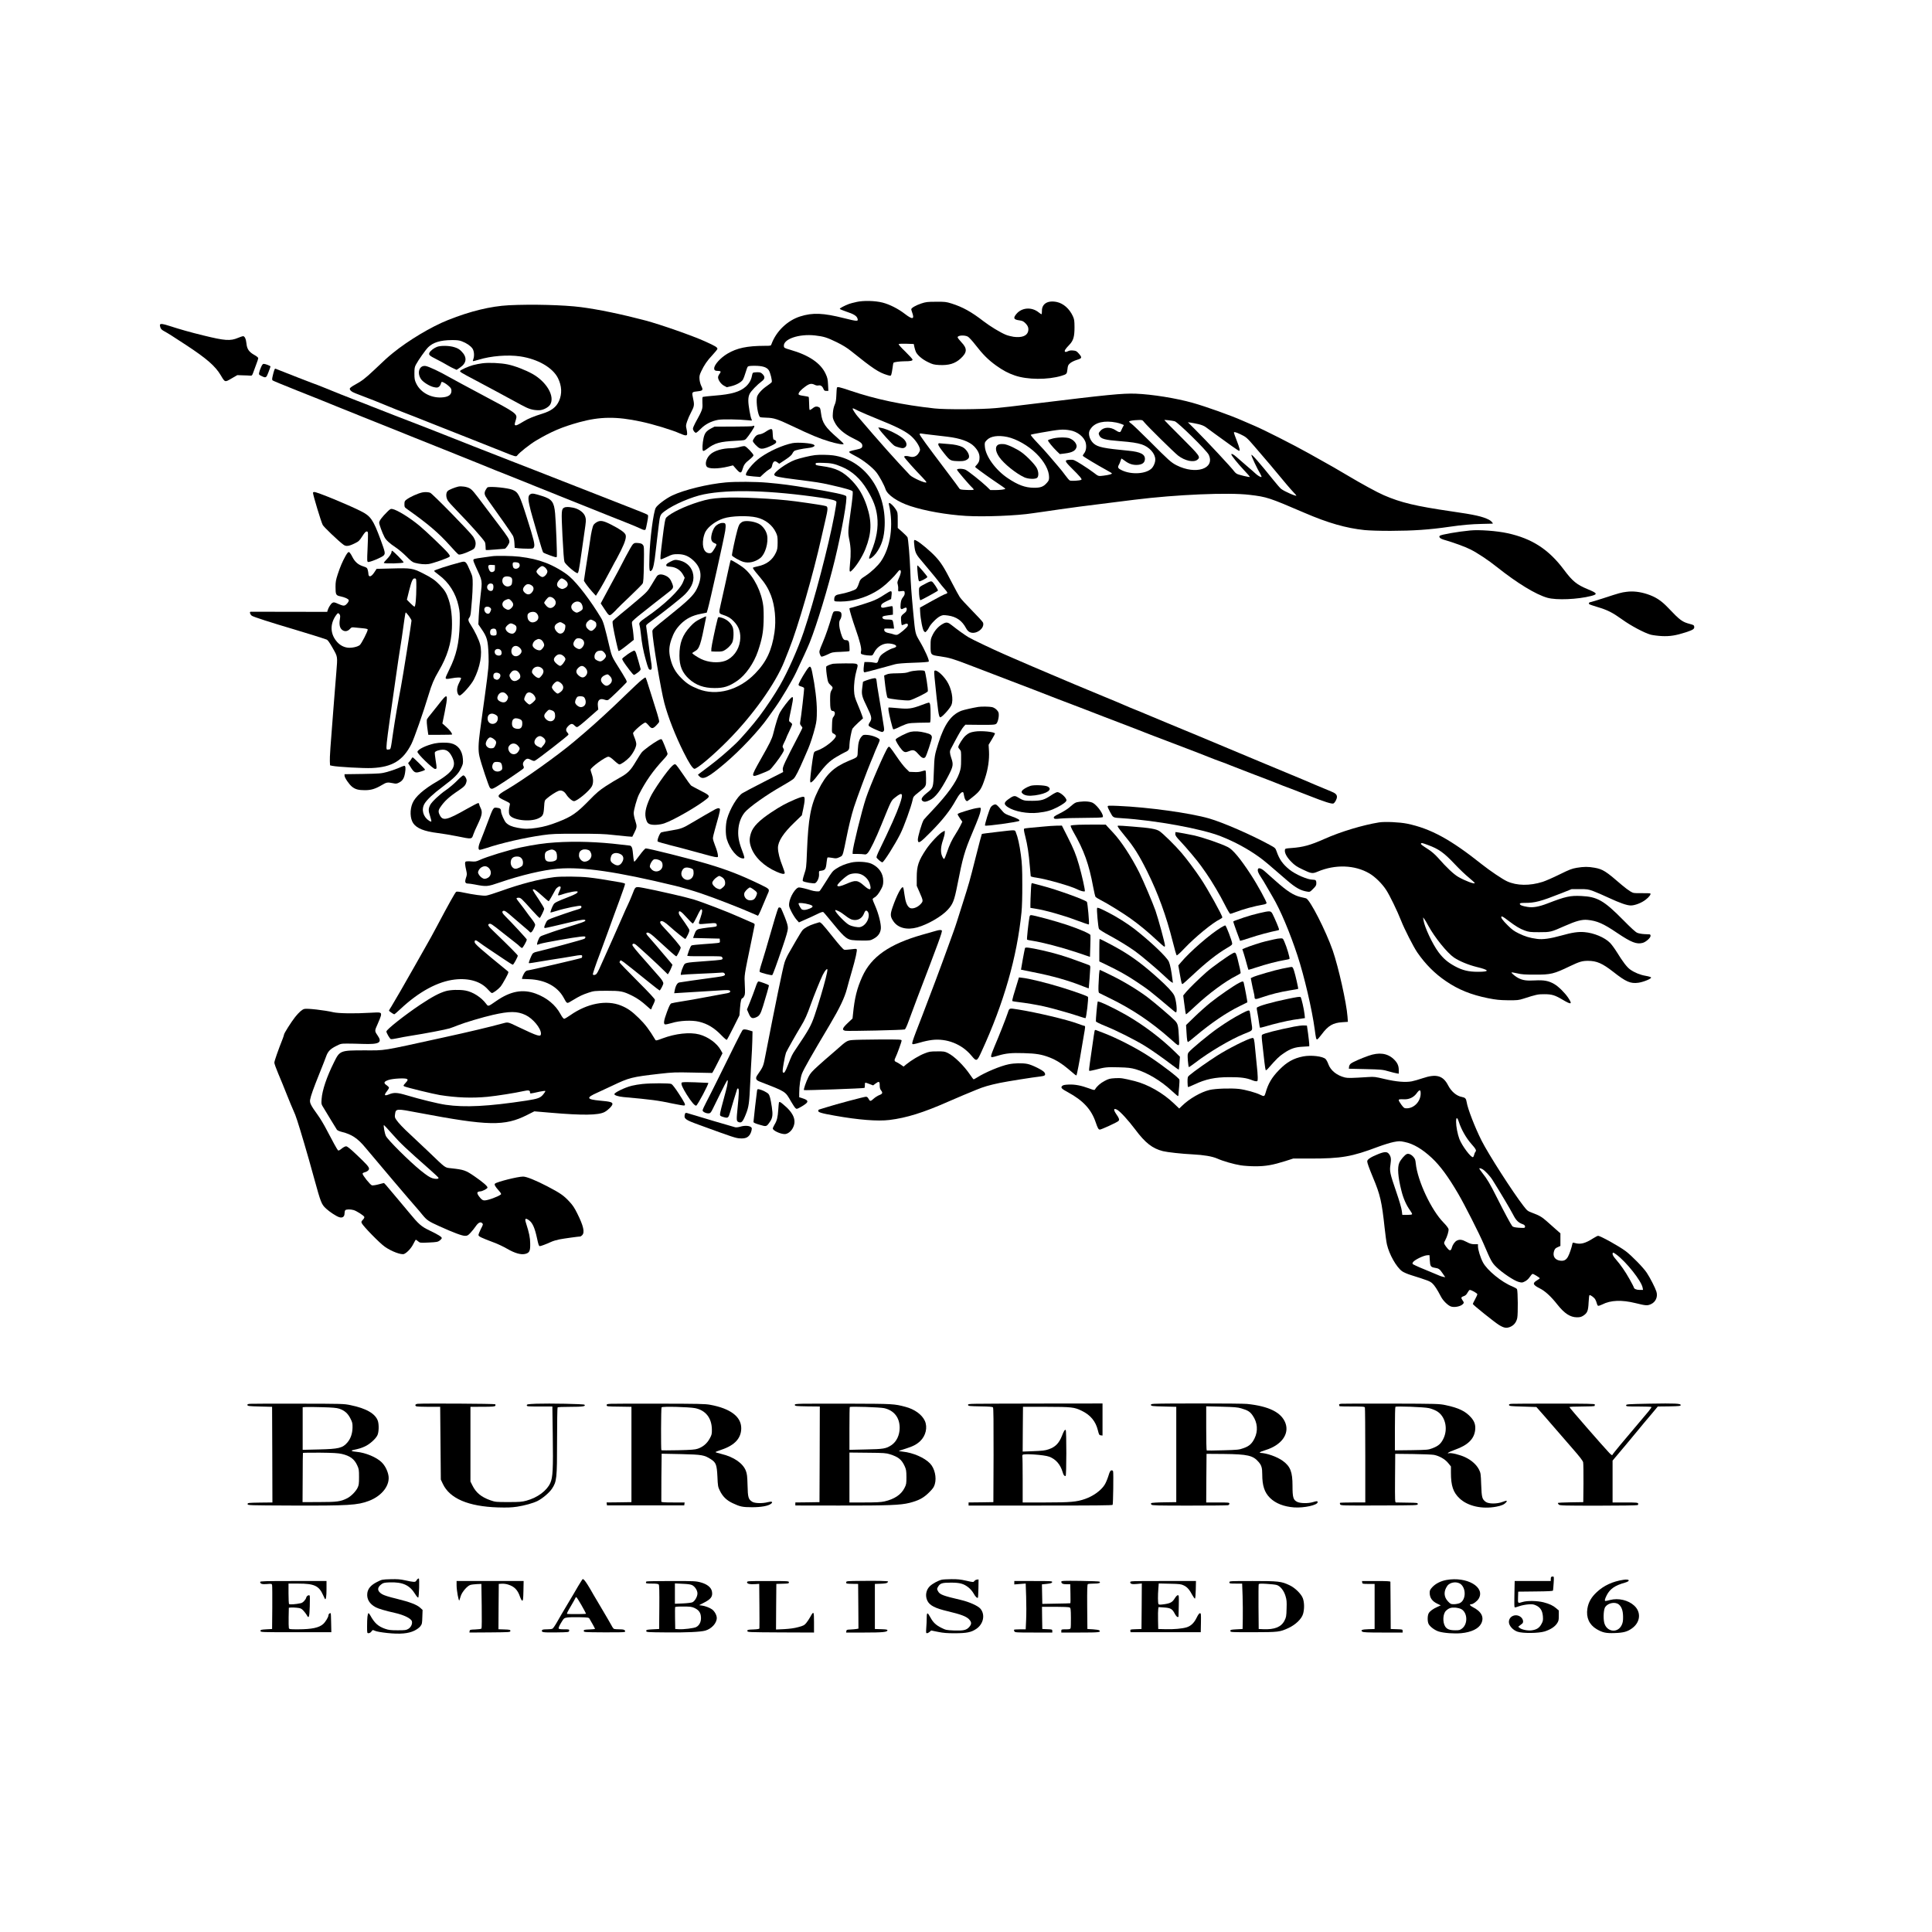 <?xml version="1.0" encoding="UTF-8" standalone="no"?> <svg xmlns="http://www.w3.org/2000/svg" version="1.0" width="3000pt" height="3000pt" viewBox="0 0 3000 3000" preserveAspectRatio="xMidYMid meet"><g transform="translate(0,3000) scale(0.1,-0.1)" fill="#000000" stroke="none"><path d="M13300 25311 c-47 -10 -98 -24 -115 -30 -69 -26 -145 -66 -145 -76 0 -6 45 -25 99 -43 114 -37 162 -66 175 -105 18 -50 1 -50 -206 2 -326 82 -489 89 -684 27 -198 -63 -372 -231 -444 -428 -9 -28 -10 -28 -107 -28 -273 -1 -429 -34 -576 -121 -110 -65 -207 -173 -207 -229 0 -31 15 -40 66 -40 39 0 43 -13 14 -50 -11 -14 -20 -36 -20 -49 0 -41 45 -106 93 -131 l43 -23 72 17 c79 20 152 61 178 100 9 15 27 63 40 107 13 45 29 88 35 95 8 10 38 14 108 14 121 -1 186 -21 218 -68 25 -38 57 -167 46 -187 -5 -7 -36 -32 -70 -55 -81 -54 -150 -131 -159 -177 -16 -87 16 -289 49 -310 7 -4 51 -8 98 -9 117 -3 169 -20 414 -136 268 -128 411 -188 555 -231 123 -38 230 -56 230 -40 0 6 -42 46 -92 90 -195 169 -240 236 -259 385 -11 81 -13 87 -40 98 -33 14 -59 7 -99 -27 -17 -14 -34 -22 -38 -18 -4 3 -8 49 -8 101 -1 52 -4 97 -7 100 -3 4 -40 11 -81 17 -60 9 -76 15 -76 28 0 25 37 67 103 115 65 48 98 54 149 28 17 -9 40 -13 54 -10 34 9 62 -9 79 -49 12 -30 19 -35 46 -35 l32 0 -5 98 c-4 81 -10 108 -36 164 -76 168 -260 293 -550 376 -90 26 -97 30 -100 56 -13 110 233 195 484 167 137 -16 185 -31 339 -106 89 -44 158 -86 220 -136 342 -275 430 -333 563 -373 52 -15 53 -15 62 7 5 12 13 57 19 100 5 43 12 81 15 84 11 11 94 22 171 23 94 0 125 7 125 26 0 8 -51 64 -112 124 -69 66 -109 112 -103 117 6 5 60 7 122 5 l112 -4 10 -49 c6 -28 17 -62 25 -78 27 -51 100 -113 184 -153 72 -36 93 -41 172 -46 153 -8 250 21 337 101 102 94 105 155 12 252 -32 34 -59 69 -59 77 0 31 106 38 158 11 18 -10 71 -67 118 -128 116 -150 200 -234 324 -323 104 -74 186 -118 289 -153 193 -67 512 -69 723 -5 82 25 85 29 93 100 6 58 11 69 41 95 20 18 63 39 104 52 83 25 86 35 32 98 -33 38 -43 44 -88 48 -36 4 -60 0 -83 -12 -23 -11 -37 -13 -44 -6 -13 13 7 44 69 108 62 65 79 125 79 273 -1 103 -3 121 -27 173 -53 114 -146 195 -247 217 -142 30 -235 -27 -232 -141 0 -27 -3 -49 -7 -49 -4 0 -23 13 -42 28 -109 89 -264 78 -348 -24 -53 -64 -42 -87 48 -99 45 -6 62 -14 92 -44 43 -43 54 -80 42 -129 -18 -69 -101 -99 -226 -82 -38 6 -93 20 -121 32 -92 39 -239 129 -343 208 -191 148 -325 222 -499 277 -83 26 -102 28 -240 27 -134 0 -158 -3 -230 -27 -84 -28 -155 -69 -155 -90 0 -7 7 -30 15 -52 38 -106 4 -111 -115 -19 -102 79 -236 147 -345 175 -118 30 -296 34 -405 10z"></path><path d="M7900 25260 c-280 -15 -596 -91 -942 -229 -262 -104 -616 -316 -858 -513 -89 -73 -116 -98 -293 -266 -131 -124 -191 -170 -293 -225 -44 -23 -80 -50 -82 -59 -5 -25 28 -53 89 -76 245 -93 383 -148 499 -197 74 -31 187 -76 250 -100 63 -24 286 -111 495 -195 209 -83 499 -198 645 -255 146 -57 330 -130 410 -163 182 -74 195 -77 212 -54 33 45 195 173 294 232 239 141 399 209 669 284 321 88 578 91 955 10 194 -41 489 -131 608 -185 34 -16 74 -29 87 -29 21 0 25 5 25 31 0 16 -5 50 -11 75 -10 39 -9 54 11 112 12 37 39 99 60 137 49 92 54 117 35 203 -25 120 -28 115 78 127 71 8 78 20 46 83 -13 27 -25 72 -27 104 -4 48 1 67 26 121 46 98 92 166 176 255 42 45 76 88 76 95 0 24 -31 43 -190 115 -193 88 -697 264 -930 326 -378 99 -723 171 -1000 207 -265 34 -760 47 -1120 29z m-728 -560 c70 -26 133 -69 163 -110 27 -37 34 -115 15 -166 -6 -15 -9 -29 -6 -31 2 -3 42 7 88 21 193 60 453 80 646 52 274 -41 506 -175 587 -339 59 -121 65 -242 15 -354 -42 -95 -118 -153 -260 -197 -129 -40 -219 -77 -283 -116 -98 -59 -119 -69 -134 -63 -15 6 -15 12 9 91 25 87 11 97 -527 382 -220 117 -450 241 -510 275 -146 84 -321 166 -367 172 -98 14 -138 -109 -68 -207 32 -45 131 -107 195 -121 47 -10 57 -10 79 4 13 9 27 30 31 47 4 16 11 30 16 30 19 0 71 -31 110 -67 32 -29 39 -42 39 -72 0 -56 -39 -88 -117 -99 -181 -25 -361 65 -431 216 -23 49 -27 70 -27 152 0 81 4 102 24 139 35 67 151 231 190 269 76 75 191 110 363 111 84 1 119 -3 160 -19z"></path><path d="M6788 24615 c-48 -18 -101 -58 -118 -89 -18 -36 -5 -48 112 -107 54 -27 126 -66 160 -87 35 -21 82 -46 106 -56 l43 -19 57 39 c101 70 107 159 17 249 -32 33 -60 49 -110 64 -79 25 -209 27 -267 6z"></path><path d="M7491 24359 c-41 -5 -107 -18 -147 -29 -70 -19 -188 -72 -199 -89 -8 -14 11 -26 231 -142 192 -102 416 -222 717 -386 121 -66 178 -83 278 -83 62 0 146 44 173 89 74 127 -55 350 -274 474 -113 63 -274 125 -385 148 -109 23 -293 31 -394 18z"></path><path d="M2485 24960 c-4 -6 -1 -25 5 -44 8 -25 24 -40 63 -61 62 -34 108 -63 337 -213 317 -208 453 -326 538 -469 66 -112 63 -111 167 -50 l90 52 85 -3 c47 -1 98 -3 115 -5 27 -2 31 2 49 53 10 30 32 88 47 128 16 41 29 81 29 90 0 10 -24 30 -60 50 -83 46 -115 92 -123 178 -7 70 -27 114 -53 114 -8 0 -43 -12 -77 -26 -120 -51 -205 -45 -538 37 -202 49 -360 94 -534 150 -95 31 -130 35 -140 19z"></path><path d="M4053 24297 c-13 -28 -26 -66 -29 -84 -6 -29 -3 -33 37 -52 68 -33 74 -31 108 60 17 44 31 84 31 88 0 11 -80 41 -105 41 -14 0 -26 -15 -42 -53z"></path><path d="M4259 24252 c-6 -15 -17 -54 -24 -87 -11 -47 -12 -62 -2 -72 7 -6 179 -77 382 -158 204 -80 489 -195 635 -255 146 -59 317 -128 380 -153 63 -25 255 -101 425 -170 171 -69 344 -139 385 -155 41 -17 239 -96 440 -176 201 -80 437 -175 525 -211 88 -37 221 -91 295 -120 74 -29 173 -68 220 -87 47 -19 135 -54 195 -78 61 -24 151 -60 200 -81 50 -21 315 -127 590 -237 275 -110 534 -214 575 -230 41 -17 150 -60 242 -96 92 -36 189 -77 217 -91 54 -27 76 -31 86 -15 3 5 15 56 25 112 16 81 17 105 7 114 -6 7 -140 62 -297 122 -247 96 -1181 462 -1460 572 -52 20 -219 85 -370 144 -374 146 -842 329 -975 383 -125 51 -474 186 -840 327 -137 53 -299 117 -360 141 -60 24 -150 60 -200 78 -114 43 -424 167 -532 212 -45 19 -85 35 -88 35 -7 0 -587 225 -633 245 -32 15 -33 14 -43 -13z"></path><path d="M11694 24212 c-7 -4 -15 -25 -18 -47 -10 -61 -42 -119 -92 -165 -91 -84 -225 -123 -485 -143 -96 -8 -180 -17 -186 -20 -7 -4 -9 -39 -6 -94 5 -96 3 -103 -112 -313 -19 -36 -35 -74 -35 -85 0 -27 27 -65 47 -65 8 0 41 27 73 60 69 72 168 123 273 141 71 12 317 8 466 -7 63 -7 63 -7 51 15 -18 35 -50 216 -50 288 0 48 6 78 22 110 21 42 115 139 191 196 46 35 48 67 8 108 -25 25 -37 29 -83 29 -29 0 -58 -4 -64 -8z"></path><path d="M12995 23978 c-2 -7 -6 -58 -8 -113 -3 -76 -9 -112 -26 -150 -14 -31 -25 -79 -28 -127 -5 -73 -4 -82 26 -142 46 -95 146 -182 281 -248 123 -60 150 -81 150 -119 0 -33 -16 -44 -86 -59 -116 -26 -126 -30 -113 -46 7 -9 52 -35 99 -59 106 -53 260 -174 318 -249 48 -62 123 -200 142 -261 29 -90 190 -200 388 -264 230 -75 557 -133 862 -152 278 -17 795 3 1039 42 36 5 112 16 170 24 58 8 167 24 241 35 155 23 421 58 765 100 132 17 312 39 400 50 649 81 1465 116 1790 76 269 -32 301 -43 853 -280 367 -158 645 -237 932 -267 72 -7 243 -13 405 -12 351 1 602 18 910 63 201 29 339 41 511 45 88 1 160 3 162 4 12 4 -26 45 -56 60 -104 52 -219 78 -587 131 -553 81 -781 135 -1046 250 -101 43 -353 181 -569 310 -148 89 -224 132 -596 340 -241 135 -704 369 -844 428 -52 22 -138 59 -190 82 -173 77 -564 217 -771 275 -255 72 -630 132 -884 142 -204 7 -422 -14 -1590 -157 -356 -44 -417 -51 -585 -67 -218 -21 -777 -24 -950 -5 -499 55 -911 142 -1310 277 -172 58 -198 63 -205 43z m333 -357 c42 -21 181 -80 307 -131 269 -108 399 -172 490 -242 67 -52 134 -140 155 -203 10 -32 9 -40 -14 -78 -30 -52 -80 -73 -137 -57 -49 14 -89 13 -89 -4 0 -13 168 -202 288 -324 34 -35 60 -67 57 -72 -12 -19 -208 67 -255 112 -32 31 -316 340 -361 393 -18 22 -70 81 -114 130 -45 50 -135 153 -200 230 -66 77 -128 149 -138 160 -25 27 -77 106 -77 117 0 12 5 11 88 -31z m4439 -177 c45 -57 463 -469 526 -518 107 -83 245 -112 302 -63 49 41 36 59 -251 346 -145 145 -264 265 -264 268 0 6 118 -7 160 -18 49 -13 497 -453 529 -520 102 -217 -199 -316 -499 -164 -86 44 -121 76 -415 371 -138 137 -267 261 -287 275 -21 13 -36 29 -35 34 4 11 66 21 149 23 54 2 59 0 85 -34z m-434 -5 c26 -5 63 -16 83 -24 l36 -15 -20 -37 c-11 -21 -23 -46 -26 -55 -8 -26 -35 -22 -84 12 -81 54 -185 50 -236 -11 -30 -35 -30 -39 -14 -74 23 -50 86 -67 318 -85 185 -15 264 -27 339 -51 118 -39 210 -142 210 -234 1 -47 -27 -111 -60 -142 -90 -83 -307 -96 -456 -27 -61 28 -72 45 -51 83 9 14 21 43 27 64 7 20 14 37 17 37 2 0 27 -18 56 -39 60 -46 127 -66 200 -59 68 7 102 34 106 85 6 78 -66 116 -252 134 -387 37 -479 56 -543 112 -44 39 -72 98 -73 154 0 32 8 52 33 85 68 91 208 122 390 87z m1276 -25 c45 -10 88 -27 115 -47 24 -18 88 -65 143 -105 205 -151 363 -262 373 -262 19 0 10 39 -35 156 -25 64 -45 120 -45 125 0 17 31 9 103 -25 86 -41 99 -52 213 -184 234 -272 272 -317 502 -594 41 -48 91 -106 113 -128 21 -21 39 -42 39 -45 0 -17 -180 61 -236 103 -13 9 -68 72 -121 138 -215 268 -338 408 -341 390 -4 -16 88 -212 140 -298 12 -21 19 -40 16 -44 -9 -8 -58 20 -93 53 -16 16 -77 69 -135 118 -58 49 -129 111 -158 137 -48 43 -82 60 -82 42 0 -17 99 -141 190 -237 57 -59 100 -110 97 -113 -6 -7 -172 32 -200 48 -12 6 -29 21 -37 32 -42 60 -435 481 -615 660 l-110 109 47 -6 c25 -4 78 -14 117 -23z m-1999 -95 c118 -18 226 -104 249 -196 15 -60 5 -127 -26 -164 -13 -16 -22 -33 -18 -38 7 -12 232 -147 357 -215 48 -26 90 -51 93 -56 7 -11 -48 -26 -130 -36 -79 -10 -80 -10 -150 45 -33 26 -116 83 -185 126 -119 74 -128 78 -179 76 -96 -3 -95 -16 12 -123 138 -137 173 -178 158 -188 -24 -14 -158 -22 -179 -11 -11 6 -42 41 -68 78 -27 38 -78 102 -114 143 -36 41 -99 115 -140 164 -41 49 -124 141 -184 203 -60 63 -105 117 -100 122 5 4 79 20 164 34 284 50 332 54 440 36z m-2130 -73 c74 -9 178 -21 230 -27 202 -24 343 -75 417 -151 57 -60 83 -113 83 -171 0 -53 -10 -79 -47 -119 -24 -25 -25 -27 -7 -42 57 -46 244 -179 342 -244 61 -40 112 -77 112 -81 0 -11 -78 -21 -162 -21 l-70 0 -61 59 c-83 78 -283 237 -323 256 -42 20 -134 21 -134 1 0 -13 192 -238 239 -280 11 -11 21 -23 21 -29 0 -5 -42 -8 -106 -5 -88 3 -107 7 -116 21 -5 10 -97 134 -204 275 -298 394 -414 553 -414 569 0 12 8 14 33 10 17 -3 93 -13 167 -21z m1161 -31 c144 -31 325 -134 451 -258 124 -122 198 -259 198 -367 0 -41 -5 -55 -32 -85 -55 -64 -99 -80 -208 -79 -133 2 -243 43 -400 148 -190 127 -345 340 -357 490 -5 61 -4 65 29 101 57 62 174 80 319 50z"></path><path d="M13655 23333 c24 -41 198 -232 231 -253 14 -10 50 -23 81 -30 48 -12 59 -12 82 1 40 23 35 79 -13 128 -62 63 -261 162 -358 178 l-41 6 18 -30z"></path><path d="M16351 23192 c-41 -10 -76 -23 -78 -29 -4 -12 72 -106 139 -171 l45 -43 81 10 c112 14 163 42 178 98 10 36 -24 91 -74 120 -38 23 -59 27 -131 30 -55 1 -113 -4 -160 -15z"></path><path d="M14570 23097 c0 -15 34 -65 88 -133 97 -121 96 -121 237 -125 72 -2 117 12 144 45 31 37 -24 137 -92 173 -50 25 -124 42 -217 48 -47 3 -102 8 -122 10 -34 5 -38 3 -38 -18z"></path><path d="M15514 23100 c-65 -20 -65 -100 2 -197 71 -103 261 -256 390 -315 63 -28 174 -32 200 -6 25 25 22 94 -6 148 -29 57 -155 188 -238 247 -81 58 -214 120 -272 127 -25 3 -59 1 -76 -4z"></path><path d="M11687 23383 c-4 -3 -138 -7 -299 -7 l-293 -1 -52 -27 c-75 -40 -100 -71 -118 -149 -18 -83 -23 -185 -9 -199 7 -7 26 2 65 31 119 91 197 112 453 125 121 6 130 8 152 31 40 43 134 185 128 194 -6 11 -18 12 -27 2z"></path><path d="M11899 23302 c-36 -25 -73 -42 -102 -46 -38 -6 -52 -14 -77 -45 -16 -22 -30 -48 -30 -58 0 -23 74 -101 110 -115 33 -12 80 -3 159 33 84 38 104 56 90 80 -5 11 -16 19 -24 19 -18 0 -24 25 -27 105 -3 52 -6 60 -23 63 -11 1 -46 -15 -76 -36z"></path><path d="M12305 23119 c-150 -30 -359 -123 -500 -224 -120 -86 -247 -247 -218 -276 4 -4 55 -12 113 -17 l105 -8 55 52 c30 28 70 59 87 68 21 10 35 26 39 44 16 78 40 96 85 63 l29 -22 95 63 c59 39 99 73 106 90 6 14 19 34 29 43 17 15 108 35 231 50 31 3 65 13 75 21 18 13 18 15 1 28 -32 25 -249 41 -332 25z"></path><path d="M11480 23058 c-36 -10 -92 -18 -125 -18 -135 0 -267 -39 -328 -98 -59 -56 -84 -144 -54 -186 28 -39 176 -39 337 0 l72 18 52 -59 c60 -67 76 -68 95 -4 22 73 39 97 106 150 37 29 65 59 65 69 0 22 -107 135 -135 142 -11 3 -49 -3 -85 -14z"></path><path d="M12655 22933 c-77 -9 -237 -48 -307 -73 -132 -48 -338 -196 -325 -233 8 -26 66 -38 333 -72 343 -44 366 -47 534 -84 241 -54 349 -86 351 -104 3 -40 -6 -126 -32 -311 -43 -309 -44 -326 -20 -443 23 -113 26 -214 10 -363 -6 -55 -8 -108 -5 -117 6 -14 10 -13 32 8 70 65 164 214 212 334 97 245 103 422 22 667 -54 162 -122 279 -224 387 -144 151 -252 204 -477 234 -83 11 -94 15 -94 32 0 19 7 20 110 18 130 -3 181 -13 295 -61 161 -67 292 -186 395 -358 97 -162 138 -269 156 -412 21 -169 -10 -352 -95 -555 -20 -49 -34 -93 -31 -98 11 -16 65 24 107 79 87 116 128 245 135 427 23 558 -321 1028 -800 1094 -74 10 -216 12 -282 4z"></path><path d="M11271 22509 c-279 -25 -648 -115 -833 -203 -97 -46 -232 -148 -256 -192 -36 -68 -90 -481 -97 -744 -7 -233 -2 -262 35 -225 22 23 42 114 60 285 6 58 18 155 25 215 8 61 19 153 25 205 18 153 22 160 92 213 138 103 415 222 608 261 402 81 1045 62 1830 -54 160 -24 224 -42 228 -63 2 -8 -13 -102 -33 -209 -89 -475 -311 -1322 -475 -1809 -88 -260 -245 -615 -368 -829 -79 -138 -210 -336 -323 -486 -86 -115 -280 -340 -358 -414 -119 -115 -289 -260 -406 -347 -77 -57 -151 -113 -164 -124 l-24 -20 23 -24 c56 -59 133 -21 390 196 239 201 535 515 677 718 26 36 77 109 115 162 91 128 259 410 318 535 90 188 182 389 212 464 114 286 284 847 392 1290 108 446 199 957 175 986 -18 22 -193 60 -574 123 -286 48 -423 66 -650 86 -181 16 -489 18 -644 4z"></path><path d="M7115 22444 c-59 -14 -143 -49 -162 -67 -31 -28 -31 -98 0 -149 12 -20 76 -92 143 -160 197 -202 408 -438 433 -485 6 -12 11 -44 11 -71 0 -27 2 -51 4 -53 3 -2 67 1 143 8 76 6 144 12 150 12 19 1 73 81 73 108 0 38 -24 77 -164 261 -72 96 -170 226 -219 290 -169 226 -192 254 -234 279 -42 25 -132 38 -178 27z"></path><path d="M7572 22433 c-7 -3 -22 -23 -33 -45 -24 -47 -18 -74 34 -146 177 -246 378 -534 392 -562 11 -21 20 -65 23 -111 l4 -76 61 -7 c33 -3 98 -6 144 -6 79 0 84 1 95 25 16 37 -1 111 -109 450 -114 361 -135 402 -224 439 -71 30 -342 57 -387 39z"></path><path d="M4860 22348 c0 -34 125 -449 151 -499 16 -32 246 -252 322 -307 40 -30 83 -25 176 21 60 29 71 39 116 109 37 58 55 77 70 75 24 -2 23 -1 12 -280 -8 -166 -7 -188 7 -193 24 -9 223 74 246 103 25 32 21 48 -52 248 -113 305 -152 362 -305 438 -205 103 -677 297 -722 297 -12 0 -21 -5 -21 -12z"></path><path d="M6555 22353 c-70 -16 -190 -70 -242 -110 -29 -21 -33 -30 -33 -72 0 -45 2 -49 48 -81 318 -225 485 -367 658 -561 63 -71 123 -133 133 -138 19 -11 112 19 201 64 42 21 51 31 60 65 13 48 4 89 -32 146 -44 68 -634 671 -669 683 -32 11 -86 13 -124 4z"></path><path d="M8244 22330 c-42 -17 -48 -59 -25 -167 11 -54 33 -136 47 -183 14 -47 55 -188 91 -315 36 -126 71 -236 77 -243 7 -7 56 -28 109 -47 82 -29 99 -33 103 -20 7 18 -13 521 -26 671 -16 179 -49 224 -202 272 -117 37 -148 43 -174 32z"></path><path d="M11210 22270 c-152 -9 -225 -22 -355 -62 -218 -67 -437 -171 -508 -243 -18 -17 -30 -84 -61 -335 -32 -257 -36 -309 -26 -315 4 -3 48 14 97 38 81 39 94 42 168 42 97 0 168 -29 243 -99 125 -117 142 -253 54 -436 -48 -101 -134 -185 -444 -433 -232 -186 -248 -200 -248 -231 0 -119 133 -916 186 -1113 58 -219 172 -509 298 -761 84 -169 140 -255 168 -260 36 -7 289 206 513 432 391 393 746 890 884 1237 16 41 49 124 73 184 135 335 379 1179 503 1740 14 66 42 186 61 266 40 171 42 204 14 219 -18 9 -207 39 -475 75 -331 44 -896 71 -1145 55z m539 -305 c135 -32 245 -118 299 -233 24 -50 27 -69 27 -157 -1 -86 -4 -108 -27 -157 -53 -114 -146 -184 -282 -212 -37 -8 -70 -17 -73 -20 -8 -8 14 -39 100 -140 90 -106 136 -183 178 -290 62 -162 83 -381 55 -576 -41 -279 -125 -458 -300 -638 -252 -260 -598 -354 -884 -241 -119 47 -181 87 -262 169 -91 90 -141 180 -171 306 -25 107 -21 184 15 292 37 107 74 168 146 242 83 83 179 133 310 158 l94 19 17 57 c29 98 250 1088 270 1213 6 39 9 83 5 97 -6 23 -12 26 -47 26 -40 0 -87 -24 -117 -60 -23 -26 -50 -93 -56 -141 -9 -62 5 -95 49 -113 33 -14 35 -16 23 -43 -7 -15 -25 -47 -41 -70 -23 -36 -33 -43 -60 -43 -80 1 -119 93 -96 228 6 37 22 86 35 108 46 81 163 167 279 204 121 40 379 47 514 15z"></path><path d="M11520 21893 c-38 -26 -47 -42 -70 -123 -31 -111 -89 -382 -84 -395 8 -19 122 -84 178 -100 84 -24 180 -2 261 59 77 59 130 239 106 358 -15 72 -71 147 -133 177 -85 41 -216 53 -258 24z"></path><path d="M11346 21302 c-5 -9 -30 -119 -90 -397 -25 -115 -55 -248 -66 -295 -30 -131 -30 -135 33 -156 82 -27 120 -49 170 -101 84 -85 115 -184 98 -308 -20 -141 -110 -260 -229 -306 -105 -39 -264 -27 -377 29 -60 29 -135 80 -135 90 0 4 16 16 36 27 75 40 91 86 174 508 4 20 5 37 3 37 -3 0 -43 -18 -89 -41 -67 -33 -98 -56 -152 -114 -125 -134 -172 -258 -172 -456 0 -161 44 -267 153 -365 105 -94 228 -138 392 -138 148 0 223 24 355 114 128 88 257 273 320 460 62 183 82 290 87 455 3 88 1 198 -5 245 -27 220 -142 451 -287 577 -53 47 -213 145 -219 135z"></path><path d="M11141 20383 c-31 -118 -93 -414 -95 -453 l-1 -45 70 -3 c39 -2 86 1 106 7 49 15 128 86 150 136 23 50 26 189 5 239 -30 72 -106 132 -193 150 -30 7 -32 6 -42 -31z"></path><path d="M13804 22163 c74 -318 25 -660 -125 -880 -46 -67 -151 -166 -230 -218 -89 -58 -93 -63 -115 -131 -9 -30 -27 -65 -40 -78 -23 -22 -153 -65 -247 -81 -65 -11 -85 -24 -92 -63 -3 -19 -2 -39 4 -45 12 -12 156 -10 236 3 186 30 359 102 500 208 76 56 191 170 246 242 17 23 29 31 38 26 18 -11 9 -60 -24 -131 -22 -48 -24 -62 -15 -89 5 -17 9 -49 7 -71 -2 -37 0 -40 23 -37 74 9 75 9 78 -24 2 -21 -5 -41 -26 -67 -23 -29 -31 -51 -37 -103 -8 -81 2 -97 46 -71 17 9 35 15 40 11 17 -10 9 -54 -13 -72 -68 -54 -71 -59 -66 -127 2 -35 7 -67 10 -70 4 -4 23 1 43 11 41 19 61 9 50 -25 -8 -26 -132 -130 -164 -138 -14 -3 -38 0 -55 7 -17 6 -50 15 -73 19 -49 9 -73 26 -73 52 0 21 0 21 89 19 l64 -1 -7 57 c-4 32 -12 64 -18 71 -6 8 -33 13 -73 13 -43 0 -66 5 -75 15 -23 28 -5 40 76 50 l79 10 0 62 c0 34 -3 65 -8 69 -4 4 -41 -1 -82 -11 -83 -21 -102 -15 -91 28 4 18 25 33 79 60 l74 35 6 52 c10 87 3 89 -99 23 -91 -60 -145 -88 -224 -116 -93 -33 -301 -97 -315 -97 -8 0 -15 -5 -15 -11 0 -21 50 -187 95 -314 66 -187 96 -307 86 -343 -5 -16 -5 -35 -1 -42 8 -14 80 -28 142 -29 35 -1 39 2 62 48 49 95 145 150 244 138 104 -12 132 -51 52 -71 -54 -14 -154 -73 -192 -113 -14 -15 -31 -47 -37 -70 -13 -47 -22 -53 -71 -42 -19 5 -60 9 -91 9 l-56 0 -7 -46 c-11 -81 -8 -114 10 -114 9 0 107 25 218 56 110 30 226 62 256 70 36 10 134 18 283 23 136 4 231 11 238 18 14 14 -58 178 -141 318 -70 121 -67 106 -100 450 -28 302 -39 448 -45 640 -7 206 -32 500 -44 524 -5 9 -41 45 -80 80 l-71 63 0 120 c0 119 -1 122 -31 170 -32 49 -82 98 -101 98 -6 0 -8 -11 -4 -27z"></path><path d="M8763 22119 c-47 -24 -48 -45 -29 -443 12 -236 23 -382 31 -401 17 -42 170 -175 202 -175 15 0 25 50 63 320 17 118 37 260 45 315 26 178 27 191 15 234 -14 55 -67 104 -140 133 -64 24 -155 33 -187 17z"></path><path d="M6014 22053 c-83 -81 -127 -141 -126 -171 1 -28 47 -154 81 -220 25 -49 78 -98 176 -163 44 -29 118 -92 165 -139 68 -69 94 -89 130 -99 78 -21 159 -28 218 -19 69 11 307 95 323 114 9 11 2 24 -29 62 -52 62 -334 331 -437 417 -150 125 -346 246 -421 261 -27 5 -37 0 -80 -43z"></path><path d="M9263 21890 c-18 -10 -39 -29 -47 -42 -15 -24 -39 -132 -51 -228 -4 -30 -15 -104 -25 -165 -10 -60 -31 -192 -46 -292 l-27 -182 25 -39 c26 -39 88 -115 135 -165 l26 -28 36 58 c46 71 128 219 211 378 35 66 66 125 71 130 4 6 35 66 69 133 69 139 91 218 71 254 -19 36 -87 82 -214 148 -130 67 -177 75 -234 40z"></path><path d="M22830 21763 c-198 -19 -455 -64 -474 -83 -18 -18 8 -44 55 -58 171 -50 337 -111 421 -153 111 -56 276 -165 411 -273 316 -251 604 -427 784 -478 140 -40 471 -26 681 28 104 27 96 43 -52 104 -174 72 -238 125 -369 300 -237 318 -497 487 -877 570 -162 36 -442 57 -580 43z"></path><path d="M14194 21606 c-3 -7 0 -51 6 -97 13 -97 27 -123 137 -250 112 -132 226 -271 253 -309 14 -19 46 -59 72 -88 27 -29 48 -58 48 -66 0 -7 -12 -16 -27 -19 -16 -3 -111 -52 -213 -109 l-185 -103 3 -65 c6 -115 38 -281 60 -302 19 -20 20 -20 41 4 12 12 30 38 38 57 25 52 119 147 170 172 42 20 50 21 125 11 130 -19 217 -80 279 -197 15 -29 36 -51 58 -61 93 -44 234 57 206 147 -4 13 -80 96 -168 185 -88 89 -175 184 -193 211 -17 26 -71 125 -119 218 -127 247 -171 317 -259 412 -81 87 -237 218 -295 247 -27 14 -32 15 -37 2z"></path><path d="M9827 21548 c-13 -13 -63 -100 -112 -193 -101 -196 -142 -273 -215 -405 -29 -52 -79 -146 -112 -208 l-60 -112 55 -83 c78 -119 77 -118 135 -66 26 24 55 53 65 66 10 12 100 99 200 194 100 95 188 184 196 198 11 20 16 88 19 301 4 262 3 276 -15 299 -15 19 -32 25 -76 29 -49 4 -58 1 -80 -20z"></path><path d="M6080 21433 c0 -26 -32 -75 -80 -123 -22 -22 -40 -45 -40 -50 0 -16 302 -9 307 7 4 11 -156 173 -178 181 -5 2 -9 -5 -9 -15z"></path><path d="M5366 21368 c-50 -90 -83 -168 -122 -286 -28 -86 -34 -118 -34 -192 0 -124 6 -136 76 -150 69 -15 121 -38 129 -58 7 -19 -32 -71 -62 -83 -19 -7 -40 -2 -96 22 -64 29 -74 30 -96 18 -24 -14 -62 -75 -74 -118 l-6 -22 -588 1 c-323 1 -594 1 -601 1 -21 -1 -9 -42 18 -62 24 -18 298 -106 650 -210 170 -50 458 -140 511 -160 19 -7 45 -44 95 -132 79 -140 77 -124 56 -382 -7 -88 -17 -216 -23 -285 -5 -69 -16 -206 -24 -305 -44 -546 -56 -726 -53 -785 l3 -64 35 -8 c83 -17 491 -40 615 -34 315 14 483 116 613 373 41 79 186 494 266 760 53 175 83 245 159 375 132 224 195 430 204 660 7 167 -10 324 -48 441 -35 107 -60 149 -142 235 -71 74 -126 112 -263 181 -153 77 -185 82 -472 74 l-244 -6 -37 -56 c-48 -73 -90 -80 -91 -16 0 11 -5 36 -10 56 -9 32 -16 37 -65 53 -84 26 -134 70 -175 151 -19 39 -43 71 -52 73 -11 2 -27 -16 -52 -60z m1099 -483 c-1 -171 -13 -305 -29 -305 -6 0 -36 24 -65 54 l-53 54 35 142 c40 157 57 193 90 188 21 -3 22 -7 22 -133z m-116 -450 c22 -31 41 -63 41 -71 0 -28 -138 -894 -165 -1034 -43 -224 -93 -515 -120 -700 -41 -284 -35 -265 -73 -268 -50 -5 -57 -77 114 1118 30 212 57 392 59 400 5 17 57 366 76 513 7 53 16 97 19 97 4 0 26 -25 49 -55z m-1076 25 c11 -15 12 -32 4 -79 -12 -76 -2 -127 30 -157 38 -35 87 -32 124 7 28 30 32 31 82 25 28 -3 85 -9 125 -12 49 -5 72 -11 72 -20 0 -30 -98 -221 -124 -241 -35 -28 -126 -47 -187 -40 -63 8 -117 37 -163 87 -107 119 -116 271 -24 408 33 47 41 50 61 22z"></path><path d="M7640 21363 c-14 -2 -74 -10 -135 -19 -145 -20 -155 -23 -155 -44 0 -10 15 -51 34 -91 112 -244 107 -210 76 -474 -11 -93 -23 -228 -26 -300 l-6 -130 44 -65 c92 -133 105 -178 114 -410 6 -149 1 -206 -56 -625 -11 -77 -27 -194 -36 -260 -8 -66 -26 -199 -40 -295 -27 -198 -30 -308 -9 -395 25 -110 145 -468 162 -487 23 -25 37 -23 107 19 108 66 401 264 413 280 8 11 9 22 3 34 -17 31 -11 62 17 91 32 33 50 35 102 7 30 -15 44 -18 59 -10 51 27 503 379 518 402 3 6 -3 21 -15 33 -30 32 -26 63 13 102 40 40 64 43 96 9 13 -14 30 -25 38 -25 17 0 66 38 219 174 l113 99 -6 53 c-11 89 28 127 102 100 32 -11 45 -11 62 -2 19 10 221 204 275 264 19 21 23 14 -166 317 -47 76 -61 109 -83 200 -88 372 -105 431 -141 490 -163 270 -360 529 -489 642 -82 73 -247 168 -370 214 -126 48 -245 75 -409 95 -109 13 -363 17 -425 7z m411 -103 c12 -7 19 -21 19 -40 0 -48 -78 -72 -100 -31 -11 22 -13 64 -3 74 10 11 62 8 84 -3z m-366 -80 c0 -37 -4 -46 -24 -57 -33 -16 -56 -2 -71 42 -18 54 -9 67 47 63 l48 -3 0 -45z m786 1 c16 -17 29 -40 29 -54 0 -36 -46 -87 -77 -87 -29 0 -93 59 -93 85 0 24 64 85 90 85 12 0 35 -13 51 -29z m-536 -147 c15 -11 20 -25 18 -61 -2 -52 -15 -70 -59 -79 -45 -9 -94 35 -94 84 0 49 24 72 74 72 23 0 50 -7 61 -16z m829 -34 c70 -43 70 -107 0 -136 -32 -14 -39 -13 -72 3 -53 26 -56 74 -8 126 30 32 39 33 80 7z m-1115 -69 c18 -11 17 -80 -2 -98 -22 -22 -68 -4 -80 30 -17 52 37 97 82 68z m602 -18 c44 -26 45 -73 3 -118 -31 -33 -70 -32 -106 2 -35 33 -35 63 -2 102 30 35 61 40 105 14z m363 -225 c24 -33 20 -72 -10 -102 -40 -39 -84 -36 -123 9 -17 20 -31 39 -31 43 0 17 53 84 73 91 26 10 69 -9 91 -41z m-673 -20 c37 -41 37 -72 0 -109 -35 -35 -57 -36 -102 -6 -57 38 -49 105 14 132 46 20 55 19 88 -17z m1076 -28 c24 -21 38 -70 29 -98 -4 -10 -25 -28 -48 -39 -38 -20 -44 -20 -69 -7 -65 33 -78 97 -28 138 37 32 86 34 116 6z m-1403 -79 c16 -17 16 -22 2 -55 -12 -28 -21 -36 -40 -36 -43 0 -74 68 -44 98 18 18 63 14 82 -7z m716 -81 c46 -46 38 -109 -18 -134 -44 -20 -80 -11 -106 26 -17 23 -21 75 -8 94 25 37 101 45 132 14z m883 -116 c40 -21 47 -31 47 -70 0 -21 -10 -40 -34 -63 -38 -37 -57 -36 -100 4 -38 35 -36 85 5 119 36 31 40 31 82 10z m-466 -46 c33 -20 35 -23 30 -65 -9 -86 -78 -120 -129 -65 -50 53 -48 100 5 133 41 24 52 24 94 -3z m-759 -18 c26 -16 32 -26 32 -54 0 -43 -33 -86 -66 -86 -52 0 -104 43 -104 85 0 25 55 75 82 75 13 0 38 -9 56 -20z m-290 -73 c14 -16 19 -68 8 -85 -9 -15 -68 -16 -84 0 -18 18 -15 75 6 87 24 15 58 13 70 -2z m1346 -158 c35 -28 35 -76 0 -118 -30 -36 -54 -39 -100 -10 -52 32 -54 76 -6 132 21 23 73 22 106 -4z m-650 1 c27 -10 56 -56 56 -89 0 -12 -13 -35 -28 -52 -25 -28 -33 -31 -64 -25 -42 8 -88 47 -88 75 0 35 21 68 53 84 39 19 40 19 71 7z m-323 -129 c37 -37 37 -70 1 -104 -56 -54 -132 -24 -132 51 0 80 74 110 131 53z m-285 -57 c10 -41 -4 -64 -40 -64 -41 0 -69 28 -64 66 6 51 91 49 104 -2z m1595 -15 c16 -17 29 -42 29 -55 0 -29 -57 -84 -88 -84 -30 0 -78 25 -86 45 -18 47 12 109 57 118 48 9 60 6 88 -24z m-632 -55 c18 -15 31 -35 31 -48 0 -29 -59 -106 -82 -106 -10 0 -36 16 -58 36 -49 44 -51 74 -11 115 37 37 79 38 120 3z m327 -172 c49 -39 57 -95 19 -136 -32 -35 -66 -33 -110 5 -46 41 -47 79 -4 120 35 33 64 36 95 11z m-683 -4 c56 -30 61 -78 14 -133 -33 -38 -35 -38 -66 -26 -34 15 -81 64 -81 86 0 63 75 104 133 73z m-339 -79 c30 -35 34 -79 9 -101 -54 -47 -103 -44 -134 6 -25 41 -24 59 7 95 19 23 34 31 59 31 25 0 40 -8 59 -31z m-296 -21 c34 -28 -8 -105 -51 -92 -12 3 -28 11 -34 16 -14 11 -17 56 -5 74 16 24 60 25 90 2z m1713 -37 c41 -41 40 -90 -2 -125 -40 -34 -66 -33 -106 6 -53 51 -37 107 37 137 37 14 39 14 71 -18z m-759 -110 c46 -41 45 -92 -2 -132 -19 -16 -42 -29 -50 -29 -23 0 -90 71 -90 97 0 32 56 93 86 93 13 0 38 -13 56 -29z m-848 -172 c29 -34 31 -47 15 -82 -17 -38 -50 -52 -92 -38 -49 17 -71 44 -62 78 18 75 93 97 139 42z m396 15 c35 -21 63 -69 55 -94 -7 -22 -73 -80 -92 -80 -20 0 -83 61 -83 80 0 29 28 88 47 99 25 15 41 13 73 -5z m800 -54 c24 -13 41 -64 33 -101 -7 -35 -37 -59 -74 -59 -37 0 -89 45 -89 76 0 30 24 80 42 87 22 9 68 7 88 -3z m-491 -211 c38 -13 51 -35 51 -86 0 -89 -93 -113 -152 -39 -26 32 -22 61 16 100 37 40 40 41 85 25z m-871 -69 c26 -16 32 -26 32 -54 0 -109 -150 -118 -158 -10 -6 74 57 106 126 64z m389 -75 c18 -12 23 -25 23 -60 0 -62 -27 -89 -82 -82 -56 7 -78 31 -78 82 0 42 13 68 40 78 21 9 70 -1 97 -18z m352 -281 c41 -35 41 -70 -3 -119 l-33 -39 -42 19 c-55 24 -74 59 -56 101 15 37 50 64 81 64 13 0 36 -12 53 -26z m-778 -15 c45 -32 52 -52 34 -96 -19 -45 -30 -53 -73 -53 -47 0 -86 41 -78 82 8 42 44 88 68 88 11 0 33 -9 49 -21z m384 -111 c30 -35 31 -44 6 -84 -45 -74 -139 -54 -157 32 -4 21 0 37 15 56 36 45 97 43 136 -4z m-271 -261 c11 -8 20 -31 23 -59 5 -39 2 -47 -18 -62 -50 -35 -122 -12 -134 43 -6 30 7 69 29 83 18 12 81 9 100 -5z"></path><path d="M10409 21278 c-46 -24 -64 -39 -64 -53 0 -17 9 -21 65 -25 90 -7 161 -54 202 -134 l20 -38 -23 -59 c-46 -126 -290 -359 -582 -559 -92 -63 -109 -83 -97 -115 5 -13 14 -70 20 -127 17 -163 38 -273 77 -413 40 -142 46 -155 74 -155 24 0 25 36 4 157 -8 49 -26 176 -39 283 -14 107 -28 209 -31 225 -6 28 -1 34 62 79 207 151 487 373 544 432 113 118 148 222 115 338 -30 102 -119 173 -237 190 -40 6 -54 2 -110 -26z"></path><path d="M7155 21270 c-195 -51 -415 -122 -414 -135 0 -5 34 -34 75 -64 152 -111 263 -286 304 -480 20 -90 22 -124 18 -284 -8 -294 -52 -485 -163 -706 -30 -61 -55 -117 -55 -125 0 -22 17 -23 89 -9 83 16 151 17 151 2 0 -6 -14 -39 -31 -72 -33 -65 -40 -121 -20 -169 6 -16 18 -28 28 -28 32 0 178 164 221 248 98 192 135 399 97 547 -17 68 -87 214 -140 293 -46 70 -51 92 -27 122 14 18 21 49 26 110 4 47 11 130 16 185 5 55 9 154 10 219 0 115 -1 122 -37 205 -67 156 -72 161 -148 141z"></path><path d="M14245 21153 c13 -151 17 -174 30 -179 15 -6 125 53 125 67 0 13 -142 179 -153 179 -5 0 -6 -30 -2 -67z"></path><path d="M10200 21053 c-11 -16 -48 -75 -82 -133 -60 -100 -70 -111 -213 -233 -82 -70 -203 -171 -268 -223 -65 -53 -121 -103 -124 -111 -3 -8 0 -47 7 -86 19 -112 77 -367 83 -374 8 -8 43 16 150 101 l89 71 -6 78 c-4 44 -11 101 -17 129 -6 27 -8 59 -5 71 4 13 67 69 148 132 78 61 173 136 212 168 39 31 112 88 163 127 125 95 127 98 101 169 -26 68 -51 98 -103 122 -61 28 -110 25 -135 -8z"></path><path d="M14384 20944 c-118 -62 -114 -58 -114 -118 0 -75 11 -146 23 -146 11 0 265 139 271 149 7 11 -70 128 -92 140 -16 8 -33 3 -88 -25z"></path><path d="M25255 20810 c-77 -9 -110 -18 -348 -96 -108 -35 -204 -64 -211 -64 -20 0 -31 -19 -19 -31 6 -6 64 -26 129 -45 155 -46 232 -85 384 -194 136 -98 347 -210 445 -236 33 -8 110 -18 170 -21 124 -6 218 9 370 58 115 38 137 52 133 87 -3 23 -10 28 -63 42 -125 33 -154 54 -347 257 -103 108 -190 164 -319 207 -114 37 -221 50 -324 36z"></path><path d="M12942 20498 c-5 -7 -14 -29 -20 -48 -45 -156 -100 -318 -148 -430 -53 -126 -56 -135 -45 -172 7 -22 18 -41 26 -44 7 -3 49 11 92 32 75 36 82 38 208 42 72 2 132 8 135 12 3 5 3 41 0 80 -5 74 -15 90 -56 90 -35 0 -50 22 -78 111 -29 97 -33 174 -11 206 24 34 30 97 10 116 -20 20 -98 23 -113 5z"></path><path d="M14652 20319 c-70 -35 -128 -95 -167 -171 -33 -67 -35 -76 -35 -172 0 -149 -1 -147 150 -168 141 -20 203 -39 455 -136 363 -140 474 -182 645 -247 96 -36 249 -95 340 -130 234 -92 497 -193 780 -300 135 -51 274 -105 310 -120 36 -14 161 -62 277 -106 117 -44 234 -89 260 -100 44 -19 176 -70 753 -289 113 -43 264 -101 335 -130 72 -29 166 -65 210 -80 44 -15 103 -38 130 -50 28 -12 181 -71 340 -132 160 -60 333 -127 385 -148 52 -22 151 -60 220 -85 69 -26 208 -80 310 -120 209 -83 329 -121 354 -112 24 10 56 68 56 104 0 35 -26 58 -90 83 -19 7 -128 53 -242 101 -113 49 -282 120 -375 158 -92 38 -280 116 -418 174 -259 108 -652 273 -1025 429 -118 50 -339 141 -490 203 -151 62 -302 125 -335 140 -33 14 -98 42 -145 60 -47 18 -128 52 -180 75 -52 23 -192 82 -310 130 -217 89 -747 311 -830 348 -25 11 -148 64 -275 117 -126 54 -255 109 -285 123 -30 14 -104 46 -165 72 -186 81 -492 227 -558 266 -58 35 -168 114 -255 183 -59 48 -83 53 -130 30z"></path><path d="M9751 19844 c-45 -32 -85 -64 -88 -71 -6 -15 20 -56 110 -175 32 -43 64 -78 71 -78 7 0 34 17 60 37 36 28 46 42 43 57 -9 39 -56 201 -69 241 -7 22 -20 41 -28 43 -8 1 -53 -23 -99 -54z"></path><path d="M12935 19693 c-46 -9 -105 -35 -106 -46 -3 -33 4 -104 16 -172 11 -67 17 -81 49 -110 42 -38 43 -43 16 -87 -17 -28 -20 -51 -20 -150 0 -128 9 -168 39 -168 43 0 47 -54 6 -100 -8 -10 -14 -49 -15 -115 -4 -128 -5 -122 30 -140 17 -9 30 -23 30 -31 0 -52 -177 -192 -291 -229 -44 -15 -48 -19 -58 -63 -13 -55 -51 -352 -51 -399 0 -18 3 -33 6 -33 20 0 53 33 116 118 113 150 179 215 282 276 50 30 112 64 138 76 57 25 68 42 68 112 1 61 31 223 48 255 7 11 46 52 87 90 l76 69 -17 50 c-9 27 -39 103 -67 169 -44 105 -51 131 -55 207 -5 100 10 221 40 325 30 105 34 103 -176 102 -94 -1 -180 -3 -191 -6z"></path><path d="M12514 19578 c-66 -102 -114 -192 -114 -211 0 -11 14 -20 41 -27 22 -6 42 -17 45 -24 5 -12 -47 -460 -61 -531 -5 -22 -1 -36 14 -54 12 -13 21 -27 21 -32 0 -4 -20 -45 -44 -91 -231 -443 -267 -520 -261 -558 l6 -38 -296 -151 c-164 -84 -315 -163 -336 -177 -78 -49 -195 -244 -239 -399 -25 -88 -27 -238 -4 -316 47 -156 167 -299 254 -299 27 0 26 11 -20 133 -52 138 -66 229 -53 340 11 95 45 178 98 243 67 81 344 277 585 413 80 45 158 94 173 109 30 28 80 127 162 317 26 61 55 128 65 150 29 65 80 222 108 335 22 90 26 127 26 255 0 150 -27 376 -72 595 -23 112 -36 115 -98 18z"></path><path d="M14120 19568 c-44 -17 -80 -21 -185 -23 -97 -1 -140 -5 -168 -18 l-38 -16 6 -63 c16 -155 36 -273 48 -284 17 -17 289 -47 340 -39 51 9 276 120 284 140 8 23 -36 308 -50 317 -26 16 -180 7 -237 -14z"></path><path d="M14508 19578 c-3 -7 -1 -49 3 -93 55 -545 65 -614 88 -623 20 -8 146 128 173 187 39 85 4 264 -72 379 -73 109 -178 190 -192 150z"></path><path d="M9962 19440 c-28 -21 -142 -128 -254 -237 -216 -210 -456 -431 -628 -578 -58 -49 -132 -112 -165 -140 -242 -206 -790 -597 -1050 -748 -158 -92 -160 -105 -28 -167 81 -39 85 -42 79 -68 -16 -63 -18 -123 -6 -151 35 -85 319 -121 451 -58 70 34 80 54 88 179 6 96 7 98 41 128 52 46 147 107 185 120 44 15 86 -6 119 -58 32 -51 92 -102 119 -102 49 0 241 160 278 231 24 49 24 115 -1 186 -11 32 -20 63 -20 71 0 33 231 202 277 202 17 0 46 -19 90 -60 35 -33 71 -60 80 -60 26 0 107 57 156 109 56 60 107 158 107 206 0 20 -11 62 -25 95 -14 33 -25 66 -25 74 0 27 159 165 191 166 9 0 30 -18 47 -39 48 -60 66 -61 118 -10 24 24 46 51 49 60 3 9 -10 65 -29 125 -19 60 -58 183 -86 274 -84 270 -91 290 -100 290 -4 0 -31 -18 -58 -40z"></path><path d="M13545 19463 c-50 -11 -145 -45 -145 -52 0 -4 -5 -45 -11 -90 -14 -105 -6 -136 77 -305 71 -146 77 -178 39 -233 -17 -26 -21 -41 -15 -53 5 -9 54 -36 110 -60 94 -41 102 -42 117 -27 16 16 16 24 -1 124 -9 60 -28 178 -42 263 -13 85 -31 191 -39 235 -8 44 -18 108 -21 143 -7 66 -10 68 -69 55z"></path><path d="M6892 19162 c-15 -16 -54 -64 -87 -107 -33 -43 -83 -105 -111 -139 -28 -33 -56 -70 -62 -81 -10 -20 -6 -77 14 -212 l5 -33 184 0 c102 0 185 2 185 5 0 21 -38 71 -90 117 l-61 54 36 175 c48 238 46 284 -13 221z"></path><path d="M12283 19163 c-37 -33 -140 -167 -170 -223 -28 -50 -63 -160 -108 -340 -19 -75 -55 -148 -187 -380 -170 -301 -170 -304 29 -223 48 19 95 40 104 47 27 18 152 180 192 248 35 59 36 62 20 89 -16 27 -15 30 15 92 18 35 32 68 32 71 0 4 20 49 45 100 25 52 45 100 45 109 0 8 -12 22 -26 32 -30 20 -31 3 16 229 32 153 31 182 -7 149z"></path><path d="M14301 19049 c-143 -54 -197 -61 -361 -45 -74 7 -138 11 -142 10 -3 -2 -4 -23 -1 -47 7 -57 62 -280 72 -290 5 -5 33 4 62 18 29 15 83 39 119 53 65 26 86 28 388 32 9 0 12 32 12 124 0 146 -6 186 -29 186 -9 -1 -63 -19 -120 -41z"></path><path d="M15190 19023 c-91 -15 -227 -46 -263 -60 -159 -63 -262 -208 -356 -503 -59 -188 -62 -205 -70 -435 -8 -258 -8 -258 -111 -340 -76 -61 -96 -98 -65 -122 27 -19 53 -16 110 11 88 41 168 145 287 372 81 155 85 182 48 288 -23 69 -25 102 -6 136 7 14 35 66 61 115 70 131 115 207 142 236 l24 26 202 -2 c111 -2 220 0 242 4 36 6 41 11 57 51 9 25 17 66 17 93 1 40 -4 53 -31 83 -21 22 -48 38 -73 44 -40 9 -167 11 -215 3z"></path><path d="M14140 18636 c-58 -12 -225 -97 -232 -118 -6 -16 53 -114 96 -161 37 -41 56 -44 109 -22 68 28 90 21 147 -45 53 -61 85 -75 109 -46 18 22 101 272 101 305 0 38 -23 54 -105 74 -87 22 -163 26 -225 13z"></path><path d="M15135 18640 c-71 -11 -98 -24 -145 -66 -40 -36 -110 -147 -110 -174 0 -8 10 -25 23 -38 21 -22 22 -32 21 -155 0 -116 -4 -141 -27 -209 -51 -148 -187 -336 -415 -577 -70 -74 -132 -141 -138 -150 -29 -45 -96 -273 -92 -315 6 -62 32 -46 202 126 179 180 303 337 387 491 50 92 97 142 115 124 4 -3 11 -30 15 -59 8 -46 27 -78 49 -78 3 0 46 33 95 73 104 84 126 119 179 279 48 142 70 294 63 423 l-6 100 50 83 c27 45 49 86 49 91 0 27 -216 48 -315 31z"></path><path d="M13383 18568 c-41 -44 -57 -97 -63 -213 -6 -125 11 -105 -145 -171 -232 -98 -348 -209 -467 -449 -120 -239 -157 -441 -178 -967 -9 -239 -11 -251 -42 -343 -21 -65 -28 -99 -21 -106 18 -18 173 -44 192 -32 34 21 62 85 59 138 -3 47 -1 50 22 53 75 8 84 22 96 138 4 36 10 67 15 70 4 2 37 -1 72 -7 57 -11 67 -10 109 9 42 18 48 25 62 74 8 29 29 125 46 213 37 187 80 364 120 490 43 135 211 586 262 705 25 58 49 116 53 129 4 13 25 62 46 109 22 46 39 92 39 102 0 27 -110 72 -190 78 -59 4 -67 2 -87 -20z"></path><path d="M10214 18501 c-73 -40 -218 -146 -247 -181 -14 -16 -57 -83 -96 -149 -81 -137 -125 -180 -251 -249 -47 -25 -141 -83 -210 -127 -104 -68 -148 -106 -263 -224 -193 -198 -270 -251 -483 -334 -128 -50 -218 -75 -330 -92 -126 -19 -192 -19 -295 1 -92 17 -141 39 -181 78 -28 29 -78 142 -78 179 0 36 -15 49 -63 54 -58 7 -57 9 -147 -232 -39 -104 -86 -227 -105 -272 -37 -85 -44 -140 -21 -149 7 -3 60 11 117 30 219 74 588 159 866 198 142 20 198 22 548 22 304 0 422 -4 535 -18 80 -9 182 -19 227 -23 l81 -6 30 59 c44 88 45 103 17 188 -14 42 -25 96 -25 119 0 50 50 227 81 289 102 203 219 370 381 544 56 61 68 79 62 97 -18 59 -76 203 -87 214 -9 10 -23 6 -63 -16z"></path><path d="M6749 18456 c-133 -30 -260 -91 -267 -130 -6 -27 241 -266 273 -266 30 0 30 5 9 139 -9 55 -14 108 -12 117 2 10 21 22 48 30 108 32 166 7 218 -95 37 -74 41 -124 13 -180 -29 -57 -116 -130 -237 -201 -215 -124 -346 -240 -389 -343 -43 -103 -38 -238 12 -311 55 -79 170 -125 378 -151 72 -9 207 -31 301 -50 234 -48 229 -48 254 28 6 21 38 94 71 162 66 140 74 187 39 255 -11 22 -20 46 -20 55 0 8 -7 15 -15 15 -9 0 -88 -41 -175 -90 -309 -176 -374 -191 -420 -99 -27 51 -25 77 7 124 63 94 136 162 285 261 94 64 109 81 123 144 7 30 -27 90 -51 90 -9 0 -53 -38 -98 -84 -44 -45 -122 -111 -172 -145 -93 -63 -217 -179 -243 -228 -30 -59 -31 -92 -3 -174 14 -43 23 -81 19 -85 -3 -4 -19 1 -34 11 -94 62 -124 175 -71 265 35 61 138 157 283 265 178 134 239 194 281 281 34 69 36 78 32 147 -9 133 -77 222 -188 246 -65 14 -179 12 -251 -3z"></path><path d="M13788 18393 c-40 -46 -277 -591 -342 -788 -63 -189 -206 -769 -206 -835 l0 -30 74 0 c40 0 87 -3 104 -6 25 -5 36 -1 57 22 35 37 126 226 210 434 162 397 151 376 219 430 111 89 127 64 67 -109 -51 -147 -138 -343 -335 -750 -14 -30 -26 -63 -26 -72 0 -16 73 -79 91 -79 22 0 197 277 279 441 57 113 168 420 191 527 10 50 16 58 82 110 135 108 127 94 127 226 0 63 -4 117 -9 121 -5 3 -31 -2 -57 -11 -32 -11 -71 -15 -121 -12 l-73 3 -56 55 c-31 30 -94 112 -140 181 -47 70 -93 134 -103 143 -16 15 -19 15 -33 -1z"></path><path d="M6389 18218 c-6 -13 -21 -33 -32 -45 l-20 -23 36 -57 c51 -83 73 -97 128 -83 59 15 99 31 99 39 0 10 -182 191 -192 191 -4 0 -13 -10 -19 -22z"></path><path d="M10438 18107 c-74 -67 -296 -384 -344 -494 -74 -164 -89 -256 -58 -347 14 -39 23 -51 53 -63 44 -19 153 -13 226 12 147 50 536 275 667 386 46 39 34 53 -108 124 -65 33 -129 67 -140 75 -12 9 -67 84 -122 167 -56 83 -109 156 -120 162 -15 8 -25 4 -54 -22z"></path><path d="M6185 18073 c-44 -19 -123 -46 -175 -60 -88 -24 -115 -26 -377 -31 l-283 -4 0 -23 c0 -31 70 -134 117 -172 51 -40 99 -53 199 -53 96 0 162 20 262 79 74 44 88 47 171 30 51 -11 60 -10 99 10 54 28 78 66 92 152 12 71 7 110 -13 108 -7 0 -48 -16 -92 -36z"></path><path d="M16000 17797 c-61 -21 -119 -56 -131 -79 -10 -19 -8 -25 14 -44 34 -29 96 -37 190 -24 187 26 280 92 195 137 -41 21 -216 28 -268 10z"></path><path d="M16330 17656 c-114 -77 -157 -90 -300 -91 -132 0 -136 1 -237 61 -38 23 -65 15 -136 -37 -71 -52 -73 -79 -6 -123 101 -67 306 -105 469 -86 132 15 201 35 300 86 87 45 140 85 140 107 0 41 -96 127 -142 127 -12 0 -52 -20 -88 -44z"></path><path d="M12345 17587 c-160 -70 -221 -104 -370 -202 -185 -123 -281 -220 -313 -318 -27 -84 -28 -140 -1 -219 52 -155 201 -299 399 -385 77 -34 114 -41 125 -23 3 5 -12 54 -33 107 -45 111 -72 220 -72 287 0 101 83 229 255 394 l116 112 21 98 c12 53 22 117 22 142 1 41 -1 45 -24 48 -14 1 -70 -17 -125 -41z"></path><path d="M16762 17550 c-64 -9 -70 -12 -160 -90 -29 -25 -94 -65 -145 -90 -92 -46 -103 -55 -89 -78 7 -9 29 -10 103 -2 52 5 216 10 364 10 150 0 277 4 285 10 32 20 -68 172 -145 220 -39 24 -125 32 -213 20z"></path><path d="M15424 17500 c-12 -5 -29 -19 -38 -31 -24 -34 -100 -279 -90 -288 15 -14 513 55 532 73 13 14 -29 38 -123 71 -76 26 -107 42 -128 67 -112 129 -108 126 -153 108z"></path><path d="M17200 17475 c0 -10 18 -51 41 -91 45 -83 39 -80 179 -89 524 -33 1242 -164 1537 -281 218 -86 421 -196 602 -327 73 -53 138 -107 429 -360 130 -112 211 -157 310 -172 41 -7 45 -5 92 43 43 43 50 54 50 90 0 42 -11 52 -54 52 -82 0 -268 80 -365 158 -101 82 -155 157 -196 276 -21 59 -22 59 -111 108 -285 156 -724 347 -939 409 -295 85 -945 175 -1412 195 -152 6 -163 6 -163 -11z"></path><path d="M15155 17450 c-44 -8 -137 -34 -247 -71 -21 -7 -38 -17 -38 -23 0 -6 16 -35 36 -64 l37 -52 -31 -63 c-17 -34 -49 -90 -72 -125 -60 -93 -97 -171 -135 -285 -19 -56 -39 -103 -45 -105 -6 -2 -20 18 -31 44 -27 61 -22 149 15 253 14 41 26 90 26 108 l0 34 -32 -17 c-52 -26 -189 -171 -255 -269 -121 -181 -148 -260 -148 -440 l0 -130 42 -96 c61 -140 61 -140 18 -188 -49 -54 -132 -82 -170 -57 -40 27 -65 88 -80 202 -7 59 -17 110 -22 115 -23 23 -100 -125 -164 -311 -38 -111 -36 -143 14 -216 71 -104 210 -139 372 -94 161 45 378 170 471 273 81 88 102 142 150 385 83 425 111 523 229 802 101 241 125 305 132 356 6 49 11 47 -72 34z"></path><path d="M11105 17433 c-35 -18 -258 -147 -360 -208 -141 -85 -172 -96 -320 -120 -77 -13 -148 -26 -157 -30 -24 -10 -70 -127 -55 -142 7 -6 95 -32 197 -58 102 -25 264 -68 360 -95 247 -69 330 -90 358 -90 23 0 24 2 17 48 -4 26 -22 85 -41 131 -19 47 -34 98 -34 114 0 17 14 78 31 136 49 168 79 284 79 309 0 27 -30 29 -75 5z"></path><path d="M21415 17230 c-250 -40 -597 -144 -845 -255 -223 -99 -334 -130 -517 -143 -93 -7 -98 -8 -101 -31 -7 -45 29 -112 97 -181 54 -55 85 -77 174 -119 138 -67 157 -70 237 -36 273 116 577 105 803 -27 88 -51 199 -160 262 -258 56 -85 173 -328 231 -475 50 -129 194 -411 252 -495 127 -183 270 -327 444 -445 193 -132 388 -211 654 -265 127 -25 177 -30 310 -32 148 -1 165 1 244 26 192 62 223 69 320 68 117 0 164 -14 285 -86 136 -81 156 -74 85 32 -52 77 -151 175 -216 212 -86 50 -161 64 -300 56 -129 -7 -187 1 -256 36 -40 19 -108 75 -108 87 0 4 39 -1 88 -13 71 -17 121 -20 277 -20 247 -1 292 10 545 132 145 69 188 82 279 82 135 0 223 -39 392 -171 197 -155 268 -186 390 -169 81 12 203 62 197 82 -2 6 -40 18 -83 25 -87 15 -173 50 -241 98 -51 36 -115 120 -206 268 -34 55 -82 120 -107 146 -84 85 -251 155 -399 167 -95 8 -191 -6 -353 -52 -176 -49 -294 -66 -383 -53 -112 15 -185 37 -283 85 -74 36 -107 61 -170 124 -80 79 -112 124 -99 137 8 9 33 -6 107 -63 110 -84 182 -127 252 -152 66 -24 85 -27 227 -27 177 0 182 1 398 97 179 79 267 102 352 94 148 -14 247 -57 462 -203 219 -147 301 -179 396 -154 50 14 122 78 122 109 0 12 -6 22 -12 23 -7 0 -45 2 -84 4 -40 2 -89 11 -110 20 -26 10 -99 77 -219 199 -298 302 -402 362 -651 373 -173 8 -243 -7 -525 -116 -135 -52 -228 -68 -312 -53 -81 13 -117 28 -117 47 0 12 15 15 79 15 158 0 241 22 566 150 l160 64 125 0 c116 0 131 -2 213 -32 48 -18 154 -64 235 -102 177 -82 285 -120 346 -120 63 0 166 40 229 89 53 40 86 85 74 97 -4 4 -64 6 -134 5 -125 -1 -129 -1 -178 28 -27 16 -86 60 -129 97 -250 217 -297 247 -426 270 -99 18 -168 17 -276 -1 -76 -13 -115 -28 -269 -104 -99 -49 -216 -100 -260 -114 -201 -64 -402 -61 -553 8 -71 32 -267 165 -387 260 -489 390 -799 559 -1165 635 -119 24 -341 34 -435 20z m757 -351 c168 -61 251 -120 419 -299 68 -72 166 -166 217 -207 50 -42 92 -80 92 -85 0 -22 -149 34 -255 95 -71 41 -182 145 -318 300 -42 47 -97 95 -145 126 -111 72 -123 81 -117 92 9 13 15 12 107 -22z m7 -1254 c97 -179 293 -422 399 -494 85 -57 223 -114 352 -146 201 -48 208 -75 19 -75 -145 0 -240 23 -355 85 -114 62 -182 120 -257 220 -92 123 -217 388 -233 497 l-7 43 20 -25 c11 -14 39 -61 62 -105z"></path><path d="M16745 17193 c-60 -2 -114 -8 -119 -13 -5 -5 11 -44 41 -97 166 -288 242 -501 308 -857 14 -77 31 -146 37 -154 7 -7 39 -27 72 -44 108 -54 358 -209 476 -294 138 -99 269 -208 408 -338 57 -53 107 -96 113 -96 5 0 9 7 9 15 0 37 -103 414 -148 545 -43 122 -188 463 -251 590 -123 245 -284 491 -406 620 -29 30 -67 71 -84 90 l-31 35 -158 1 c-86 0 -206 -1 -267 -3z"></path><path d="M16190 17164 c-74 -7 -167 -16 -205 -19 -39 -3 -76 -9 -82 -13 -8 -5 -3 -40 17 -118 34 -132 55 -269 71 -464 6 -80 13 -150 14 -156 2 -6 41 -16 87 -22 159 -23 542 -132 643 -185 45 -22 104 -37 110 -26 8 12 -46 252 -91 409 -48 166 -79 242 -180 442 l-85 168 -82 -1 c-45 -1 -143 -7 -217 -15z"></path><path d="M17364 17153 c8 -16 56 -77 106 -138 137 -165 219 -296 345 -550 167 -336 296 -692 395 -1086 28 -112 55 -208 61 -213 5 -6 49 32 115 102 168 178 443 404 557 458 20 10 37 23 37 29 0 32 -230 446 -333 599 -87 131 -211 297 -299 401 -91 108 -287 301 -344 339 -52 34 -145 50 -419 71 -261 20 -239 21 -221 -12z"></path><path d="M15478 17081 c-125 -14 -229 -28 -232 -31 -3 -3 -46 -165 -95 -360 -95 -378 -104 -407 -200 -710 -35 -107 -76 -238 -92 -290 -17 -52 -38 -117 -49 -145 -10 -27 -49 -133 -85 -235 -114 -317 -288 -780 -400 -1070 -177 -455 -177 -456 -140 -454 11 1 60 13 108 27 48 15 128 32 176 38 229 29 463 -62 612 -239 84 -101 88 -99 162 63 345 751 549 1463 619 2160 8 78 13 250 12 430 0 247 -4 328 -22 462 -21 156 -48 277 -78 349 -17 41 4 40 -296 5z"></path><path d="M18250 17050 c0 -25 16 -48 83 -118 92 -98 264 -302 317 -378 19 -27 57 -80 84 -119 80 -115 214 -340 287 -487 38 -76 75 -138 82 -138 6 0 37 9 67 21 142 54 299 97 453 124 21 3 41 13 44 20 6 18 -142 288 -245 445 -161 247 -278 387 -353 425 -104 53 -358 141 -524 182 -49 12 -274 53 -291 53 -2 0 -4 -14 -4 -30z"></path><path d="M8624 16919 c-170 -11 -330 -34 -544 -79 -185 -40 -523 -143 -634 -195 -53 -24 -67 -26 -130 -21 -39 4 -77 2 -85 -3 -15 -10 -12 -48 10 -143 11 -50 11 -62 -6 -111 -21 -64 -12 -87 34 -87 14 0 60 -6 101 -14 186 -36 196 -35 395 33 326 112 670 193 900 212 384 31 907 -45 1821 -266 99 -24 277 -76 395 -116 210 -70 645 -240 846 -330 l43 -19 14 23 c8 12 37 78 65 147 28 69 60 144 71 168 35 75 34 76 -112 147 -310 149 -511 227 -818 319 -269 80 -940 248 -964 242 -12 -3 -54 -51 -94 -106 -40 -55 -77 -100 -82 -100 -5 0 -11 25 -14 55 -3 30 -9 80 -12 110 -5 54 -23 85 -48 85 -6 0 -65 7 -131 15 -352 43 -703 55 -1021 34z m531 -129 c8 -6 19 -27 25 -45 20 -60 -35 -125 -105 -125 -40 0 -85 50 -85 95 0 48 15 74 52 89 33 14 87 7 113 -14z m-552 9 c14 -6 30 -22 36 -36 12 -27 14 -92 3 -109 -14 -21 -51 -34 -101 -34 -61 0 -81 22 -81 91 0 50 14 69 65 87 40 14 50 14 78 1z m1032 -62 c45 -23 56 -66 31 -115 -36 -69 -85 -78 -153 -26 -36 27 -42 56 -22 112 16 48 82 61 144 29z m-1540 -62 c25 -24 33 -73 19 -110 -8 -21 -76 -55 -109 -55 -40 0 -75 44 -75 95 0 61 34 95 95 95 35 0 52 -6 70 -25z m2164 -43 c19 -14 27 -30 29 -61 7 -90 -103 -137 -169 -72 -16 16 -29 36 -29 45 0 25 20 70 43 94 18 20 29 23 61 19 22 -3 51 -14 65 -25z m-2668 -111 c53 -54 35 -138 -36 -161 -30 -10 -40 -9 -67 7 -18 10 -41 33 -51 51 -17 28 -18 37 -6 63 7 17 26 40 43 50 45 27 82 24 117 -10z m3128 -1 c43 -12 51 -24 51 -77 0 -93 -95 -140 -160 -78 -35 34 -40 80 -13 126 23 39 59 47 122 29z m481 -135 c40 -21 60 -53 60 -96 0 -30 -7 -43 -35 -68 -41 -35 -44 -36 -89 -17 -37 15 -76 60 -76 86 0 23 36 68 74 91 37 23 31 22 66 4z m496 -193 c66 -48 68 -54 46 -106 -23 -51 -45 -66 -97 -66 -65 0 -112 77 -79 129 20 31 64 70 80 71 6 0 29 -13 50 -28z"></path><path d="M13215 16606 c-90 -21 -166 -52 -231 -95 -53 -34 -68 -53 -153 -190 -52 -83 -99 -155 -105 -158 -15 -10 -84 -3 -131 12 -66 22 -161 45 -188 45 -51 0 -142 -145 -153 -246 -5 -43 -1 -58 35 -130 23 -45 58 -101 79 -124 l38 -43 94 42 c52 22 135 60 183 84 67 33 92 41 103 33 7 -6 42 -46 76 -88 239 -294 277 -330 367 -345 25 -4 100 -8 166 -8 115 0 122 1 174 30 68 38 103 88 109 158 5 69 -35 229 -87 348 -23 50 -41 98 -41 105 0 7 13 20 28 28 34 18 69 61 108 136 23 44 29 68 29 120 0 118 -66 214 -183 268 -67 31 -223 40 -317 18z m161 -185 c62 -28 110 -82 130 -145 32 -103 3 -111 -92 -26 -96 85 -130 88 -272 25 -87 -38 -133 -47 -140 -26 -7 21 136 153 188 173 60 22 136 22 186 -1z m-808 -466 c67 -20 66 -40 -3 -66 -52 -20 -82 -23 -110 -13 -16 7 -55 73 -55 95 0 15 93 6 168 -16z m454 -104 c24 -10 71 -42 106 -70 34 -28 80 -55 102 -61 83 -22 155 15 186 95 9 25 23 45 30 45 25 0 44 -31 44 -73 0 -82 -65 -169 -135 -183 -38 -7 -123 10 -170 34 -56 28 -215 194 -215 224 0 11 2 11 52 -11z"></path><path d="M19534 16506 c-10 -26 4 -64 45 -125 21 -31 60 -94 86 -141 27 -47 71 -123 98 -169 116 -195 266 -549 385 -911 104 -317 225 -833 267 -1145 19 -141 22 -155 38 -155 7 0 39 37 72 81 99 133 174 177 317 186 l88 6 -6 81 c-15 211 -141 771 -229 1026 -108 309 -356 795 -415 811 -14 3 -50 12 -80 19 -112 26 -210 88 -393 251 -70 63 -147 131 -170 151 -50 44 -94 58 -103 34z"></path><path d="M8602 16379 c-227 -29 -523 -106 -822 -214 -102 -36 -205 -69 -231 -72 -47 -6 -201 15 -356 48 -60 13 -99 17 -109 11 -16 -9 -113 -183 -304 -543 -48 -92 -124 -229 -168 -305 -43 -77 -121 -213 -172 -304 -147 -261 -320 -560 -361 -626 -22 -33 -39 -63 -39 -67 0 -8 71 -57 82 -57 5 0 48 37 97 83 287 269 580 427 844 457 221 25 404 -30 514 -155 26 -30 54 -55 61 -55 21 0 98 57 133 98 17 20 53 80 81 132 48 91 49 95 31 110 -433 353 -513 424 -513 451 0 38 17 37 71 -4 24 -19 91 -65 149 -104 58 -38 162 -109 233 -156 70 -48 133 -87 140 -87 12 0 77 120 77 141 0 10 -130 142 -367 370 -93 88 -107 111 -77 123 23 9 44 -5 199 -129 77 -61 167 -132 200 -157 33 -25 69 -55 79 -67 11 -11 25 -21 32 -21 13 0 74 108 74 131 0 10 -226 254 -337 365 -45 44 -54 71 -28 80 20 8 51 -13 149 -100 45 -39 120 -104 168 -144 48 -40 90 -77 93 -82 13 -21 33 -8 58 39 15 27 27 59 27 71 0 13 -24 53 -53 89 -29 36 -68 89 -87 116 -19 28 -61 82 -92 122 -32 39 -58 76 -58 82 0 6 14 11 31 11 36 0 45 -9 213 -197 60 -67 112 -120 117 -117 13 8 69 123 69 143 0 10 -39 76 -86 147 -102 152 -103 154 -75 154 12 0 62 -38 123 -94 56 -52 105 -93 109 -90 7 4 65 104 104 178 17 33 63 62 77 48 8 -8 5 -25 -15 -69 -14 -31 -24 -60 -21 -64 2 -5 23 -1 47 7 117 41 257 66 257 46 0 -19 -40 -41 -145 -82 -170 -66 -212 -86 -228 -112 -24 -36 -58 -128 -47 -128 5 0 44 11 87 24 142 45 372 91 384 79 20 -20 1 -42 -48 -54 -26 -7 -118 -37 -203 -66 -291 -102 -266 -90 -295 -146 -28 -58 -31 -77 -11 -77 13 0 141 29 417 95 151 36 209 42 209 22 0 -16 -38 -30 -350 -126 -52 -16 -122 -38 -155 -50 -33 -12 -92 -33 -132 -47 -68 -24 -72 -27 -92 -74 -19 -43 -27 -80 -18 -80 2 0 23 7 48 15 53 18 525 101 627 111 62 6 72 4 72 -9 0 -9 -8 -20 -17 -25 -27 -14 -606 -171 -750 -204 -24 -5 -47 -18 -56 -31 -21 -33 -61 -136 -55 -142 2 -3 29 0 59 5 30 6 155 26 279 46 124 19 275 43 335 54 142 25 155 25 155 1 0 -11 -4 -22 -9 -25 -15 -10 -817 -196 -842 -196 -8 0 -25 -10 -36 -22 -22 -26 -57 -108 -45 -109 4 0 52 -2 107 -4 247 -9 439 -111 535 -283 59 -106 46 -102 141 -45 115 69 151 86 249 119 81 27 93 28 280 29 220 0 255 -7 395 -76 87 -44 149 -88 238 -169 55 -50 58 -52 64 -30 3 12 17 43 30 67 12 24 23 54 23 66 0 15 -84 106 -275 297 -151 152 -275 280 -275 285 0 6 4 16 9 24 13 20 -2 31 460 -341 80 -65 149 -117 153 -118 11 0 58 88 58 111 0 20 -27 63 -62 101 -7 7 -40 45 -73 83 -33 39 -96 111 -140 160 -139 155 -205 236 -205 250 0 22 17 27 44 13 22 -12 350 -312 458 -421 l48 -47 20 32 c11 18 27 52 36 75 l16 42 -48 58 c-138 164 -283 333 -322 376 -31 34 -41 52 -34 59 22 22 65 -6 187 -120 163 -151 266 -242 277 -242 10 0 68 115 68 136 0 17 -123 164 -247 295 -72 75 -87 104 -59 115 21 8 64 -17 131 -78 88 -80 235 -198 246 -198 5 0 23 29 40 65 26 55 28 68 18 87 -13 25 -110 168 -140 207 -11 13 -19 34 -19 47 0 46 35 26 121 -71 46 -52 89 -95 97 -95 8 0 36 49 65 110 28 61 57 110 63 110 25 0 23 -36 -9 -131 -38 -115 -54 -104 122 -89 120 11 130 8 131 -32 0 -13 -14 -18 -67 -24 -38 -3 -106 -12 -153 -19 -94 -14 -101 -20 -132 -104 l-16 -46 206 -5 207 -5 3 -31 c3 -31 2 -32 -45 -38 -26 -3 -122 -11 -213 -17 -91 -6 -172 -15 -182 -20 -9 -5 -26 -39 -39 -76 -12 -38 -24 -74 -27 -81 -3 -9 50 -12 249 -10 140 1 264 -1 277 -5 12 -5 22 -17 22 -27 0 -25 0 -25 -269 -45 -334 -25 -311 -20 -343 -85 -14 -30 -29 -72 -33 -94 -7 -34 -6 -38 11 -33 11 3 138 11 284 17 146 6 288 13 316 16 37 4 53 2 62 -9 27 -32 4 -44 -126 -61 -273 -37 -548 -76 -575 -82 -31 -6 -58 -54 -71 -128 l-7 -39 93 6 c79 6 380 24 673 41 85 5 112 -2 102 -27 -4 -10 -31 -19 -79 -26 -40 -7 -176 -32 -303 -56 -126 -24 -292 -54 -369 -65 -76 -12 -148 -25 -161 -30 -17 -7 -32 -36 -69 -135 -49 -134 -56 -182 -30 -192 8 -3 57 7 107 22 122 38 311 46 420 20 133 -32 238 -95 351 -213 49 -50 78 -74 84 -67 6 6 51 93 102 194 l92 184 9 115 c9 111 20 152 39 152 5 0 17 14 26 32 14 27 15 52 9 177 -7 161 -15 110 107 701 22 107 42 207 45 221 4 24 0 28 -54 49 -32 13 -114 49 -183 80 -167 76 -568 230 -712 274 -63 19 -209 55 -324 81 -115 25 -236 52 -269 60 -33 7 -113 24 -178 36 -140 25 -127 33 -183 -111 -21 -52 -52 -125 -70 -161 -18 -36 -50 -108 -72 -160 -37 -86 -275 -623 -324 -729 -12 -25 -32 -70 -45 -100 -14 -30 -32 -63 -40 -72 -17 -19 -48 -24 -57 -10 -5 8 48 164 109 322 20 52 76 205 125 340 48 135 129 355 179 490 50 135 89 250 87 256 -2 6 -33 16 -68 22 -258 45 -381 64 -498 77 -143 16 -432 18 -538 4z"></path><path d="M16007 16154 c-4 -76 -7 -163 -7 -194 l0 -57 78 -13 c150 -23 429 -102 626 -176 109 -41 201 -72 204 -69 10 9 -20 340 -31 351 -36 35 -479 194 -697 250 -74 19 -142 37 -151 40 -14 4 -17 -14 -22 -132z"></path><path d="M12086 15902 c-11 -18 -79 -243 -140 -459 -36 -127 -86 -297 -112 -378 -34 -105 -44 -149 -37 -156 15 -15 186 -59 195 -50 9 8 67 165 161 441 56 164 81 250 81 285 1 38 -11 81 -48 175 -28 69 -54 131 -59 138 -11 13 -33 16 -41 4z"></path><path d="M17036 15901 c-10 -15 16 -306 29 -326 7 -11 77 -55 157 -98 143 -77 304 -176 407 -250 93 -67 342 -278 441 -372 52 -51 106 -97 119 -104 l24 -13 -8 58 c-14 121 -36 229 -55 271 -32 73 -286 314 -533 507 -110 85 -278 191 -412 259 -129 66 -162 79 -169 68z"></path><path d="M19550 15820 c-69 -16 -172 -45 -230 -65 -58 -20 -120 -42 -137 -48 -18 -6 -33 -14 -33 -19 0 -9 101 -290 106 -297 2 -2 73 19 156 47 125 42 292 87 435 117 21 5 20 7 -22 110 -24 57 -54 122 -66 145 -28 49 -35 50 -209 10z"></path><path d="M15985 15758 c-17 -96 -43 -344 -37 -349 4 -3 43 -12 87 -18 144 -22 446 -100 670 -175 l220 -74 5 161 c3 89 4 169 2 177 -5 22 -172 94 -372 161 -168 56 -511 149 -550 149 -14 0 -21 -9 -25 -32z"></path><path d="M12644 15655 c-79 -25 -149 -63 -181 -97 -12 -13 -56 -84 -99 -158 -43 -74 -96 -167 -119 -207 -23 -40 -52 -103 -63 -140 -26 -82 -151 -690 -290 -1408 -41 -214 -35 -198 -135 -344 -29 -43 -19 -73 33 -93 422 -164 400 -150 495 -315 26 -45 56 -90 66 -99 19 -17 22 -17 75 12 30 16 69 41 87 56 42 35 30 57 -46 82 l-57 18 0 62 c0 113 20 247 44 307 30 75 146 279 433 761 152 256 228 416 264 554 17 65 50 184 74 264 58 199 90 339 77 352 -6 6 -37 5 -89 -3 -44 -6 -91 -9 -104 -6 -16 4 -78 74 -187 211 -146 183 -178 218 -200 215 -4 -1 -39 -11 -78 -24z m177 -848 c-35 -141 -112 -399 -171 -572 -57 -166 -89 -223 -298 -533 -52 -77 -57 -87 -118 -242 -42 -108 -58 -130 -76 -112 -9 9 -6 41 11 142 12 72 29 146 36 164 17 40 156 285 235 416 57 93 93 173 150 334 39 112 152 391 185 457 15 30 37 65 49 77 32 36 32 10 -3 -131z"></path><path d="M18959 15597 c-166 -100 -485 -377 -621 -540 l-41 -48 22 -127 c28 -155 30 -162 43 -162 5 0 69 56 141 124 224 210 393 344 552 437 67 39 80 50 78 70 -3 41 -94 279 -107 279 -7 0 -37 -15 -67 -33z"></path><path d="M14530 15545 c-25 -7 -118 -34 -208 -59 -512 -146 -792 -341 -932 -650 -83 -183 -120 -331 -145 -586 l-7 -65 -74 -70 c-87 -82 -95 -110 -36 -121 41 -8 898 11 922 21 8 3 34 58 57 123 23 64 83 225 133 357 336 876 395 1039 385 1055 -8 13 -39 12 -95 -5z"></path><path d="M19785 15414 c-33 -7 -91 -21 -130 -30 -75 -17 -254 -76 -322 -105 l-42 -18 25 -78 c13 -43 34 -114 45 -158 12 -44 23 -82 25 -84 1 -1 58 15 126 38 148 49 326 95 428 112 41 7 79 15 83 19 10 9 -43 187 -79 267 -22 51 -24 53 -61 52 -21 0 -65 -7 -98 -15z"></path><path d="M17070 15245 l0 -174 123 -59 c169 -81 313 -161 442 -248 203 -135 214 -144 566 -441 27 -24 54 -43 59 -43 26 0 4 202 -28 265 -26 51 -111 142 -247 264 -228 205 -387 324 -585 441 -104 61 -312 170 -325 170 -3 0 -5 -79 -5 -175z"></path><path d="M15916 15278 c-7 -22 -64 -333 -62 -335 1 -1 85 -18 186 -38 297 -58 553 -130 774 -219 50 -19 91 -35 92 -33 2 3 24 292 24 325 0 20 -6 31 -17 35 -10 3 -83 30 -163 60 -189 72 -378 129 -570 171 -196 43 -259 51 -264 34z"></path><path d="M19135 15193 c-78 -42 -319 -215 -400 -287 -128 -114 -259 -242 -315 -307 l-47 -57 13 -103 c8 -57 16 -123 20 -146 3 -24 8 -43 12 -43 4 0 70 59 147 131 204 191 462 382 632 467 34 18 64 35 66 39 3 5 -2 37 -10 73 -63 270 -61 264 -118 233z"></path><path d="M20035 14983 c-11 -2 -67 -13 -124 -24 -112 -22 -415 -110 -461 -134 l-28 -14 15 -78 c8 -43 21 -103 29 -134 8 -31 14 -65 14 -75 1 -46 12 -47 120 -9 137 47 269 80 426 106 71 11 130 22 132 24 5 5 -44 221 -65 284 -19 56 -24 61 -58 54z"></path><path d="M17066 14868 c-3 -40 -7 -120 -9 -177 -2 -84 1 -105 13 -111 8 -5 80 -40 160 -79 347 -169 643 -367 936 -626 160 -142 148 -144 140 22 -9 179 -16 207 -63 256 -53 55 -310 275 -418 357 -146 111 -367 246 -561 341 -99 49 -183 89 -186 89 -4 0 -9 -33 -12 -72z"></path><path d="M15792 14724 c-17 -55 -42 -136 -55 -181 -14 -46 -21 -85 -17 -88 5 -3 46 -10 92 -15 125 -15 270 -39 398 -67 109 -23 446 -118 574 -163 33 -11 64 -20 71 -20 13 0 51 318 38 331 -16 16 -191 78 -415 148 -224 69 -504 138 -605 148 l-51 6 -30 -99z"></path><path d="M11730 14664 c-18 -53 -55 -151 -82 -218 l-49 -121 27 -63 c30 -70 52 -83 107 -62 60 24 75 48 116 179 44 142 91 308 91 320 0 9 -139 61 -163 61 -10 0 -26 -31 -47 -96z"></path><path d="M19239 14737 c-80 -41 -316 -204 -441 -304 -66 -53 -178 -153 -250 -223 l-131 -127 7 -114 c7 -119 12 -149 25 -149 4 0 57 42 117 93 238 200 483 367 684 464 63 31 117 57 119 59 3 3 -36 216 -56 302 -6 28 -17 28 -74 -1z"></path><path d="M6922 14610 c-99 -28 -213 -89 -398 -212 -243 -163 -524 -385 -524 -415 0 -22 52 -112 69 -118 8 -3 55 3 105 14 50 11 138 27 196 36 231 36 549 97 610 116 36 12 97 34 135 50 96 39 384 125 535 159 261 60 381 60 510 -1 115 -54 240 -205 240 -289 0 -57 -43 -44 -355 105 -168 80 -152 77 -252 50 -173 -48 -534 -134 -898 -213 -1003 -220 -895 -202 -1236 -202 -374 0 -383 -3 -471 -182 -115 -230 -185 -439 -194 -573 -6 -79 -5 -81 32 -140 20 -33 72 -118 115 -190 43 -71 84 -138 91 -148 7 -10 42 -25 78 -34 151 -37 244 -99 361 -240 206 -247 701 -830 784 -923 28 -31 74 -86 104 -123 69 -84 95 -102 261 -177 221 -100 354 -150 400 -150 37 0 47 5 87 48 24 26 61 71 80 100 40 58 75 75 101 48 16 -16 14 -22 -21 -89 -20 -40 -37 -82 -37 -94 0 -23 40 -42 245 -119 55 -20 145 -63 200 -95 121 -70 217 -97 284 -79 63 17 76 45 74 160 -1 92 -15 161 -66 321 -22 67 -9 80 44 43 57 -39 92 -117 127 -278 21 -99 30 -126 43 -126 18 0 98 30 177 66 30 14 88 31 130 39 65 13 299 45 324 45 4 0 17 9 28 20 43 43 21 143 -76 337 -43 87 -71 130 -126 188 -87 93 -138 128 -338 233 -181 94 -324 152 -377 152 -84 0 -409 -82 -437 -110 -14 -14 4 -46 58 -106 34 -39 43 -54 33 -62 -42 -34 -202 -92 -253 -92 -24 0 -40 9 -64 36 -45 51 -58 83 -39 95 8 5 22 9 32 9 37 0 117 42 117 60 0 22 -72 84 -202 174 -137 94 -163 103 -361 125 -104 12 -74 -10 -362 266 -110 105 -236 224 -280 264 -102 93 -180 176 -212 224 -22 31 -25 44 -19 84 12 90 17 91 370 23 1079 -204 1332 -210 1682 -33 l111 56 259 -22 c491 -42 732 -39 829 10 56 29 125 98 125 126 0 28 -33 38 -192 52 -213 20 -221 45 -43 124 55 25 159 73 230 107 267 127 300 136 735 186 212 24 243 25 522 19 l297 -6 14 23 c8 13 44 81 80 153 l66 130 -26 47 c-58 107 -196 208 -334 245 -147 39 -368 15 -574 -62 -92 -35 -100 -36 -110 -20 -91 153 -157 240 -254 335 -110 108 -176 154 -279 196 -225 91 -524 34 -786 -150 -44 -31 -87 -56 -96 -56 -10 0 -32 28 -56 72 -78 145 -214 256 -385 319 -203 74 -392 39 -614 -115 -125 -87 -123 -87 -154 -46 -77 104 -208 188 -325 209 -90 16 -231 12 -304 -9z m-604 -1364 c19 -11 15 -23 -24 -65 -33 -37 -34 -40 -16 -50 30 -16 447 -118 552 -135 259 -41 499 -50 740 -27 137 13 444 62 556 88 80 18 104 14 104 -18 0 -24 -6 -25 150 10 47 10 86 14 88 10 2 -5 -13 -29 -33 -53 -45 -55 -82 -68 -260 -96 -592 -90 -956 -109 -1255 -65 -118 17 -403 87 -613 150 -138 41 -191 43 -264 13 -72 -30 -85 -16 -38 43 19 24 35 51 35 59 0 8 -16 25 -35 38 -54 35 -46 58 30 83 67 22 256 32 283 15z m-222 -861 c118 -135 209 -221 586 -553 70 -62 128 -117 128 -122 0 -18 -42 -21 -94 -6 -42 13 -84 40 -186 122 -174 141 -509 474 -538 535 -20 42 -42 169 -30 169 3 0 63 -65 134 -145z"></path><path d="M19995 14489 c-250 -51 -464 -113 -479 -137 -3 -5 1 -42 10 -82 8 -40 19 -107 24 -148 6 -41 12 -77 14 -80 3 -2 36 5 73 16 138 42 341 90 448 107 61 9 125 19 144 21 l34 5 -6 60 c-9 81 -48 251 -61 266 -8 9 -57 2 -201 -28z"></path><path d="M17045 14447 c-8 -22 -32 -292 -28 -307 3 -9 66 -40 151 -74 174 -70 470 -220 612 -308 108 -67 278 -187 428 -301 51 -38 94 -68 96 -66 2 2 7 48 11 102 l7 98 -74 73 c-218 214 -491 420 -764 577 -189 108 -433 223 -439 206z"></path><path d="M4725 14333 c-35 -9 -83 -52 -142 -125 -60 -76 -173 -254 -173 -274 0 -6 -9 -33 -19 -60 -72 -181 -131 -350 -131 -375 0 -16 28 -93 61 -171 34 -79 94 -226 134 -328 40 -102 87 -213 103 -248 34 -70 69 -180 166 -507 64 -219 78 -266 156 -550 103 -374 112 -396 184 -463 57 -52 156 -117 202 -132 51 -17 84 6 84 58 0 21 5 43 12 50 15 15 80 16 129 2 45 -13 157 -84 166 -106 3 -9 -5 -27 -22 -44 -24 -25 -27 -33 -18 -53 22 -48 279 -311 358 -366 105 -74 259 -131 301 -112 47 21 112 92 143 156 18 36 35 65 38 65 3 0 19 -11 35 -25 30 -25 31 -25 167 -19 123 6 139 9 169 31 17 13 32 30 32 38 0 19 -55 53 -192 119 -126 60 -166 95 -319 281 -45 55 -110 132 -143 171 -34 39 -101 119 -149 177 -48 59 -91 107 -94 107 -4 0 -42 -9 -85 -21 -44 -12 -89 -18 -103 -15 -26 7 -145 155 -145 181 0 7 12 16 28 20 43 10 72 34 72 58 0 28 -41 73 -203 226 -94 89 -135 121 -153 121 -15 0 -45 -16 -70 -37 -32 -26 -48 -33 -56 -25 -13 13 -84 141 -178 322 -38 74 -99 176 -135 225 -107 148 -128 188 -120 237 10 59 51 175 147 413 47 116 93 234 103 263 27 75 62 112 150 157 76 39 81 40 179 40 56 0 162 -2 236 -5 263 -9 312 19 231 135 -45 65 -45 69 3 174 24 53 46 110 50 126 11 57 4 59 -161 49 -243 -15 -497 -11 -578 8 -132 31 -406 63 -450 51z"></path><path d="M15649 14273 c-28 -85 -140 -369 -208 -526 -28 -65 -51 -130 -51 -143 0 -27 3 -27 115 6 114 34 204 43 391 37 194 -5 280 -20 402 -67 98 -38 195 -98 288 -178 98 -85 124 -105 129 -100 7 6 51 236 75 388 12 74 30 183 41 241 22 122 23 139 8 139 -6 0 -53 16 -104 35 -166 62 -639 174 -927 220 -142 22 -133 25 -159 -52z"></path><path d="M19287 14266 c-135 -71 -233 -132 -377 -232 -138 -96 -418 -328 -453 -375 -17 -23 -18 -37 -12 -128 4 -55 12 -101 16 -101 5 0 49 30 97 67 219 168 547 362 753 446 156 64 141 39 118 202 -10 77 -21 146 -24 153 -7 20 -30 14 -118 -32z"></path><path d="M20095 14059 c-262 -52 -477 -107 -498 -128 -8 -8 -6 -53 7 -158 9 -82 23 -201 30 -266 7 -65 17 -121 20 -125 4 -4 22 9 39 29 131 149 165 183 239 233 107 73 177 97 301 103 l97 6 0 36 c-1 20 -9 92 -18 161 l-18 125 -49 2 c-28 1 -95 -7 -150 -18z"></path><path d="M11529 14003 c-14 -17 -150 -288 -393 -783 -58 -118 -133 -266 -166 -329 -33 -62 -60 -122 -60 -133 0 -23 59 -51 99 -46 21 2 32 15 58 68 18 36 73 148 123 250 50 102 96 189 101 194 18 20 9 -62 -20 -165 -60 -217 -91 -339 -91 -363 0 -22 7 -28 56 -42 70 -20 75 -15 103 81 15 55 84 281 107 353 2 8 10 12 17 9 14 -5 12 -87 -9 -291 -20 -198 -19 -214 11 -228 47 -21 68 0 114 114 49 122 56 173 71 508 6 129 14 294 19 365 5 72 11 195 13 275 l3 145 -35 11 c-73 24 -106 25 -121 7z"></path><path d="M16996 13988 c-3 -12 -17 -102 -30 -198 -14 -96 -33 -228 -42 -292 -10 -65 -15 -121 -11 -125 4 -4 47 4 95 16 147 40 181 43 362 38 148 -4 189 -9 264 -30 178 -51 389 -177 555 -330 52 -48 98 -87 102 -87 5 0 9 12 9 28 0 15 5 69 10 120 5 52 6 101 3 109 -12 30 -270 228 -465 356 -205 135 -520 296 -733 375 -44 17 -88 33 -97 37 -13 5 -19 1 -22 -17z"></path><path d="M19445 13882 c-71 -12 -375 -165 -548 -276 -144 -92 -355 -241 -424 -300 -32 -27 -33 -30 -33 -107 0 -47 4 -79 10 -79 6 0 47 18 93 39 177 84 322 115 547 115 178 1 268 -12 358 -49 19 -8 45 -15 58 -15 23 0 24 3 24 63 0 34 -7 118 -15 187 -8 69 -19 182 -25 252 -14 158 -19 175 -45 170z"></path><path d="M13234 13850 c-80 -7 -93 -15 -244 -150 -47 -41 -101 -88 -120 -104 -19 -16 -91 -78 -158 -139 -103 -93 -129 -122 -157 -177 -39 -78 -80 -198 -71 -207 7 -7 926 26 939 34 4 2 7 22 7 45 0 45 -4 44 81 12 l47 -18 35 27 c55 41 67 37 67 -25 0 -37 6 -61 20 -78 31 -39 25 -55 -27 -75 -26 -10 -66 -36 -89 -57 -46 -43 -56 -42 -79 3 -10 19 -23 29 -38 29 -28 0 -465 -116 -615 -164 -63 -20 -115 -36 -117 -36 -1 0 -6 -7 -9 -16 -9 -24 45 -41 256 -78 370 -66 666 -89 848 -67 265 32 527 114 910 283 74 33 182 79 240 103 58 24 148 61 201 83 113 47 200 72 366 107 123 25 514 87 631 100 70 8 83 21 61 61 -17 32 -194 121 -268 134 -79 15 -201 12 -288 -6 -128 -26 -365 -125 -489 -204 -26 -16 -51 -30 -55 -30 -4 0 -28 30 -53 68 -97 144 -247 291 -346 340 -50 25 -64 27 -170 26 -105 0 -122 -3 -197 -33 -82 -32 -201 -104 -280 -168 l-42 -35 -45 31 c-24 17 -56 35 -70 41 -29 11 -32 29 -11 69 24 47 95 243 95 262 0 18 -15 19 -347 18 -192 -1 -380 -5 -419 -9z"></path><path d="M21250 13606 c-119 -42 -244 -97 -275 -122 -14 -11 -26 -32 -27 -49 l-3 -30 260 -6 c242 -6 266 -8 355 -34 52 -15 110 -29 128 -32 l32 -5 0 56 c0 70 -23 118 -82 173 -98 90 -227 106 -388 49z"></path><path d="M20235 13596 c-149 -29 -254 -88 -371 -208 -116 -118 -173 -216 -213 -360 -15 -54 -24 -57 -79 -29 -72 36 -228 79 -332 92 -127 14 -367 6 -459 -16 -133 -32 -311 -134 -423 -243 l-47 -45 -83 79 c-170 163 -403 295 -608 347 -184 45 -212 50 -304 45 -83 -5 -100 -9 -164 -43 -65 -34 -120 -83 -147 -129 -9 -16 -16 -16 -93 13 -126 46 -220 64 -317 60 -64 -3 -89 -8 -102 -22 -26 -26 -10 -44 91 -98 235 -128 362 -265 430 -466 32 -93 43 -113 65 -113 23 0 269 113 288 133 19 19 12 42 -33 106 -49 72 -43 99 14 68 49 -28 170 -160 278 -303 157 -211 269 -298 432 -339 70 -17 293 -42 462 -50 176 -9 301 -31 379 -64 91 -41 259 -89 366 -106 50 -8 152 -15 228 -15 161 0 269 19 463 80 l125 40 257 0 c493 0 649 27 1065 184 81 30 188 63 238 73 86 16 95 16 172 0 133 -27 272 -109 420 -247 129 -120 257 -294 412 -560 96 -164 327 -619 395 -779 112 -263 128 -291 199 -359 92 -89 273 -209 341 -227 53 -14 57 -14 100 8 29 15 55 39 75 69 17 26 36 47 44 47 14 1 111 -59 111 -68 0 -3 -20 -18 -45 -33 -73 -44 -63 -70 45 -124 82 -41 173 -124 272 -250 111 -140 200 -198 304 -199 49 0 68 5 102 27 61 41 74 74 80 205 3 65 9 113 15 113 20 0 73 -40 88 -67 9 -15 20 -43 24 -61 4 -18 13 -36 20 -38 7 -3 36 6 64 20 132 68 303 74 518 21 162 -40 183 -41 239 -16 75 34 110 116 84 197 -19 59 -96 210 -148 289 -50 77 -232 264 -327 336 -100 76 -394 239 -430 239 -9 0 -40 -16 -70 -35 -131 -84 -202 -102 -293 -76 -30 9 -32 8 -37 -17 -12 -59 -46 -159 -68 -197 -29 -52 -65 -69 -124 -60 -80 12 -116 70 -92 147 12 36 21 46 57 62 l42 19 0 98 0 98 -72 63 c-39 35 -100 89 -136 121 -77 69 -120 94 -226 133 -75 28 -80 32 -140 109 -166 214 -544 803 -650 1013 -105 209 -216 496 -232 600 -8 53 -23 69 -72 78 -84 15 -166 84 -216 181 -78 152 -184 182 -396 110 -58 -20 -133 -41 -168 -48 -99 -19 -244 -6 -422 36 -142 34 -163 37 -250 31 -270 -17 -320 -18 -367 -7 -124 31 -220 108 -255 203 -11 32 -31 69 -43 82 -41 44 -226 66 -350 42z m1825 -576 c0 -122 -101 -229 -216 -230 -39 0 -44 4 -83 55 -22 30 -41 61 -41 70 0 16 8 18 87 15 76 -2 144 31 189 91 47 65 64 64 64 -1z m593 -441 c37 -116 114 -251 192 -339 74 -83 85 -106 64 -127 -6 -6 -14 -26 -18 -44 -4 -18 -12 -34 -19 -37 -31 -10 -172 179 -211 282 -28 75 -51 195 -51 266 0 77 18 77 43 -1z m365 -733 c35 -18 120 -108 156 -166 122 -194 275 -452 317 -533 51 -100 84 -132 160 -159 29 -10 40 -40 20 -53 -6 -3 -47 -2 -92 1 -61 5 -86 12 -97 25 -21 25 -122 212 -241 449 -106 211 -148 282 -223 376 -26 34 -48 65 -48 68 0 10 19 7 48 -8z m2080 -1326 c152 -110 393 -414 409 -517 l6 -33 -53 0 c-50 0 -90 18 -90 41 0 4 -30 61 -66 126 -69 123 -136 219 -216 312 -28 31 -48 64 -48 78 0 30 9 29 58 -7z"></path><path d="M10583 13185 c-8 -23 16 -77 80 -181 69 -111 128 -180 148 -172 22 8 199 343 187 353 -2 1 -94 5 -206 9 -179 5 -203 4 -209 -9z"></path><path d="M9975 13168 c-49 -5 -125 -17 -168 -28 -108 -28 -267 -105 -267 -130 0 -18 61 -37 140 -45 436 -39 535 -52 769 -102 89 -19 170 -32 178 -29 22 9 9 36 -88 186 -55 85 -99 141 -114 148 -30 14 -312 14 -450 0z"></path><path d="M11756 13068 c-6 -30 -56 -468 -56 -489 0 -12 26 -24 95 -44 107 -32 106 -32 160 45 42 61 48 108 30 230 -21 135 -33 181 -53 204 -21 23 -96 61 -139 70 -28 7 -33 5 -37 -16z"></path><path d="M12095 12878 c-2 -7 -6 -56 -10 -108 -8 -119 -21 -173 -57 -231 -15 -25 -28 -54 -28 -62 0 -32 118 -87 185 -87 41 0 92 36 120 84 70 120 25 239 -143 377 -50 42 -60 46 -67 27z"></path><path d="M10634 12695 c-17 -66 7 -84 211 -158 545 -199 580 -211 650 -214 77 -4 118 12 150 61 20 31 35 90 26 104 -20 32 -100 40 -176 17 -28 -9 -63 -13 -80 -9 -27 6 -596 174 -707 209 -62 20 -67 19 -74 -10z"></path><path d="M21393 12076 c-109 -44 -163 -80 -163 -109 0 -25 30 -107 90 -252 112 -266 137 -377 180 -778 11 -103 27 -220 36 -260 36 -156 147 -353 236 -417 22 -16 83 -43 136 -59 272 -86 292 -94 331 -127 35 -31 78 -96 136 -208 33 -65 114 -143 161 -155 51 -14 131 1 169 30 30 25 31 33 4 70 -26 37 -22 49 21 63 25 8 41 23 58 54 13 23 28 42 34 42 27 0 118 -52 118 -67 0 -9 -16 -44 -35 -79 -19 -34 -35 -67 -35 -72 0 -13 340 -286 408 -327 74 -45 111 -52 167 -31 61 24 101 72 115 141 13 62 10 417 -4 447 -4 9 -38 28 -74 43 -164 65 -391 251 -455 373 -39 73 -77 197 -77 249 l0 33 -55 0 c-43 0 -68 7 -121 35 -71 38 -109 43 -154 20 -30 -16 -64 -64 -75 -107 -13 -50 -32 -55 -65 -17 -17 19 -38 47 -46 62 -14 25 -13 31 6 65 32 59 58 146 53 177 -4 16 -34 56 -76 99 -191 193 -405 648 -433 920 -5 55 -12 74 -36 101 -33 38 -74 56 -103 45 -30 -11 -94 -85 -116 -134 -33 -72 -22 -223 32 -435 30 -122 76 -224 134 -305 20 -27 34 -54 32 -60 -2 -7 -33 -11 -78 -11 l-74 0 -8 65 c-4 37 -40 160 -83 285 -101 294 -109 328 -93 431 13 90 9 122 -23 165 -29 39 -70 38 -175 -5z m809 -1647 c5 -91 14 -104 77 -115 61 -9 77 -20 120 -84 l43 -63 -35 7 c-19 4 -48 13 -63 21 -16 7 -74 32 -129 54 -111 44 -240 100 -269 117 -15 9 -16 15 -7 32 20 37 170 110 227 111 l31 1 5 -81z"></path><path d="M3887 8202 c-39 -3 -48 -6 -45 -20 3 -15 25 -18 193 -22 l190 -5 3 -742 2 -743 -192 -2 c-185 -3 -193 -4 -193 -23 0 -20 8 -20 690 -23 875 -3 1017 5 1195 73 209 80 336 253 299 408 -17 74 -54 142 -102 190 -79 79 -250 150 -389 163 -79 7 -100 19 -50 29 89 19 121 29 178 55 75 34 169 118 195 175 22 46 25 157 8 216 -35 115 -179 200 -426 250 -105 22 -126 22 -808 23 -385 1 -722 0 -748 -2z m1380 -76 c80 -26 133 -71 173 -150 32 -62 35 -77 34 -145 -2 -92 -29 -170 -80 -230 -74 -86 -133 -101 -446 -108 l-248 -6 0 331 0 331 48 3 c26 2 142 0 257 -3 156 -4 223 -10 262 -23z m38 -702 c130 -30 196 -79 241 -176 27 -58 29 -72 29 -183 0 -106 -3 -126 -23 -168 -30 -60 -101 -131 -161 -162 -102 -51 -156 -59 -434 -59 l-259 -1 2 379 c0 209 2 382 4 385 2 3 123 5 268 4 201 -2 280 -7 333 -19z"></path><path d="M6488 8202 c-38 -3 -51 -23 -25 -39 6 -4 93 -8 192 -8 l180 0 5 -565 5 -565 32 -68 c107 -226 395 -349 853 -364 146 -4 209 -2 299 11 117 18 246 54 316 88 78 39 183 128 225 190 75 113 80 156 80 753 0 275 4 505 8 510 4 7 80 10 201 10 192 0 242 8 216 33 -12 12 -544 22 -747 15 -135 -6 -148 -8 -148 -25 0 -17 12 -18 198 -18 l199 0 6 -437 c8 -540 1 -664 -38 -751 -54 -120 -198 -227 -370 -274 -70 -19 -106 -22 -280 -22 -192 0 -203 1 -278 27 -142 49 -226 118 -282 232 l-30 60 0 580 0 580 188 1 c152 0 190 3 197 15 6 8 5 18 -1 24 -9 9 -1105 15 -1201 7z"></path><path d="M9488 8202 c-60 -3 -68 -5 -68 -22 0 -19 10 -20 193 -22 l192 -3 0 -740 0 -740 -193 -3 -193 -2 3 -23 3 -22 600 0 600 0 3 23 3 22 -180 0 c-138 0 -181 3 -182 13 -2 21 3 742 5 744 1 1 136 -2 301 -6 330 -8 360 -14 464 -80 79 -51 92 -86 101 -269 6 -145 9 -161 36 -216 45 -93 104 -151 198 -196 116 -55 155 -64 301 -64 141 -1 256 20 298 54 36 30 11 41 -53 24 -80 -21 -197 -18 -236 5 -63 38 -72 67 -76 256 -4 146 -8 178 -27 228 -46 117 -187 214 -378 260 -51 12 -93 25 -93 29 0 3 42 20 93 37 207 69 307 179 307 335 -1 179 -170 306 -485 363 -77 14 -186 16 -780 17 -379 1 -720 0 -757 -2z m1307 -68 c162 -33 256 -152 259 -329 1 -74 -2 -85 -35 -145 -41 -75 -104 -128 -183 -155 -41 -15 -100 -19 -306 -24 -140 -3 -257 -3 -260 0 -8 12 -6 653 3 666 11 17 426 6 522 -13z"></path><path d="M12467 8203 c-115 -3 -128 -5 -125 -21 3 -15 23 -17 196 -20 l192 -2 -2 -743 -3 -742 -187 -3 -188 -2 0 -24 0 -23 673 -1 c780 -1 958 6 1102 42 143 37 216 76 302 162 60 60 75 81 89 129 30 104 -3 246 -74 320 -87 91 -263 167 -422 184 -41 4 -68 10 -60 13 8 3 56 18 105 34 114 36 169 65 224 117 87 83 117 214 72 314 -45 98 -160 181 -302 218 -173 46 -196 47 -844 49 -341 1 -678 0 -748 -1z m1263 -69 c153 -35 240 -146 240 -305 0 -114 -49 -216 -128 -269 -83 -55 -123 -62 -399 -67 l-253 -6 0 330 c0 181 2 332 5 335 12 12 472 -3 535 -18z m90 -716 c131 -42 180 -82 227 -183 24 -54 27 -71 28 -170 0 -100 -2 -115 -28 -166 -51 -106 -158 -178 -314 -213 -55 -12 -127 -16 -307 -16 l-236 0 0 388 0 387 282 -3 c256 -2 289 -5 348 -24z"></path><path d="M15152 8202 c-110 -2 -123 -4 -120 -20 3 -15 23 -17 190 -20 140 -2 189 -6 197 -16 8 -9 10 -219 9 -742 l-3 -729 -192 -3 -193 -2 0 -24 0 -24 1115 0 c841 0 1116 2 1122 11 8 14 15 493 7 520 -4 12 -13 17 -26 15 -17 -2 -27 -21 -48 -90 -15 -48 -41 -109 -59 -136 -55 -87 -176 -174 -303 -218 -129 -45 -225 -54 -610 -54 l-358 0 0 349 c0 192 -2 355 -5 363 -3 7 -1 19 4 27 15 23 338 1 415 -29 102 -39 172 -121 207 -240 13 -45 24 -60 46 -60 14 0 15 708 1 716 -13 8 -30 -18 -57 -89 -45 -116 -104 -177 -206 -211 -58 -20 -90 -24 -268 -31 l-137 -5 2 348 3 347 360 0 c400 -1 435 -5 553 -62 136 -66 216 -164 250 -303 17 -68 21 -75 45 -78 l27 -3 0 249 0 249 -922 -1 c-508 -1 -978 -2 -1046 -4z"></path><path d="M17927 8202 c-49 -3 -58 -6 -55 -20 3 -15 25 -18 198 -22 l195 -5 0 -740 0 -740 -190 -3 c-104 -1 -194 -7 -199 -12 -6 -6 -4 -15 3 -24 11 -13 90 -15 589 -15 317 0 587 3 600 6 13 3 22 13 22 24 0 18 -10 19 -180 19 l-180 0 2 378 3 377 270 -2 c369 -4 452 -23 539 -125 45 -52 56 -91 56 -193 0 -174 35 -279 119 -363 88 -87 216 -137 377 -149 156 -10 364 36 364 81 0 20 -12 20 -74 1 -73 -22 -198 -20 -245 5 -60 30 -71 70 -71 248 0 217 -33 301 -150 387 -89 65 -251 122 -353 125 -5 0 -6 4 -2 9 3 6 43 21 88 35 244 75 371 248 307 419 -62 165 -256 262 -597 297 -80 9 -1281 10 -1436 2z m1347 -71 c103 -30 137 -52 178 -112 75 -108 85 -239 29 -353 -41 -84 -83 -122 -172 -153 -69 -25 -90 -27 -319 -33 -135 -4 -248 -5 -252 -3 -5 2 -8 158 -8 345 l0 341 238 -6 c196 -5 249 -9 306 -26z"></path><path d="M20832 8203 c-34 -3 -42 -8 -38 -19 3 -9 6 -18 6 -20 0 -2 87 -4 194 -4 168 0 195 -2 200 -16 3 -9 6 -344 6 -745 l0 -729 -193 0 c-107 0 -197 -3 -200 -6 -3 -4 -2 -15 3 -25 10 -17 40 -18 608 -16 590 2 597 2 597 22 0 19 -7 20 -160 22 -88 1 -168 2 -178 3 -16 0 -17 23 -15 378 l3 377 275 -3 c151 -2 298 -8 325 -13 84 -16 174 -67 222 -127 l43 -53 0 -97 c0 -204 35 -307 136 -401 127 -119 349 -168 567 -127 83 16 122 33 151 65 29 32 13 35 -51 10 -85 -33 -215 -33 -261 -1 -58 42 -65 68 -72 267 -6 171 -8 183 -34 235 -39 76 -113 143 -210 190 -85 41 -224 75 -260 64 -19 -5 -19 -4 -6 9 8 8 55 29 104 46 198 70 296 166 312 304 9 78 -9 134 -63 196 -85 97 -191 149 -395 192 -100 21 -125 22 -838 24 -404 1 -755 0 -778 -2z m1355 -68 c37 -8 92 -29 121 -46 134 -76 182 -274 104 -431 -38 -77 -77 -111 -171 -147 -63 -24 -77 -25 -323 -29 l-258 -3 0 334 c0 183 3 337 8 342 12 13 444 -3 519 -20z"></path><path d="M23477 8202 c-39 -3 -48 -6 -45 -20 3 -15 27 -18 213 -23 116 -3 211 -6 212 -7 11 -11 230 -261 303 -347 52 -61 167 -194 255 -294 118 -135 162 -192 168 -218 4 -20 6 -167 5 -327 l-3 -291 -197 -3 c-110 -1 -198 -6 -198 -11 0 -5 7 -17 16 -25 14 -14 83 -16 612 -16 328 0 603 4 611 9 8 5 11 16 8 25 -6 14 -32 16 -202 16 l-195 0 0 325 0 325 203 241 c111 133 217 260 235 283 18 23 41 50 50 61 10 11 62 73 116 137 l98 118 176 2 c153 3 177 5 180 19 5 26 -86 30 -485 23 -343 -7 -363 -8 -363 -26 0 -17 12 -18 194 -18 107 0 197 -3 200 -8 2 -4 -19 -35 -47 -69 -422 -498 -552 -655 -560 -675 -4 -9 -20 2 -49 32 -95 100 -618 700 -618 710 0 6 69 10 195 10 122 0 196 4 197 10 0 6 1 16 2 23 1 9 -129 12 -619 12 -341 0 -642 -1 -668 -3z"></path><path d="M24087 5513 c-4 -3 -7 -19 -7 -35 l0 -28 -280 0 -280 0 -2 -87 c-6 -313 -5 -323 7 -323 6 0 38 9 71 21 32 11 93 23 134 26 64 5 82 2 122 -16 68 -32 99 -83 106 -170 4 -62 2 -74 -24 -121 -32 -59 -73 -85 -151 -96 -61 -8 -154 11 -185 37 l-23 19 25 20 c14 11 31 25 38 30 22 19 14 64 -16 94 -73 69 -192 26 -192 -70 0 -57 61 -126 134 -151 80 -28 327 -25 421 4 91 29 157 72 192 124 25 38 28 52 28 122 l0 79 -39 34 c-51 44 -105 69 -200 94 -97 24 -250 27 -322 5 -77 -23 -75 -26 -72 73 l3 87 268 3 c202 2 269 5 272 15 2 6 6 58 10 115 6 95 5 102 -13 102 -10 0 -22 -3 -25 -7z"></path><path d="M6485 5482 c-5 -4 -15 -16 -21 -27 -14 -25 -38 -24 -169 5 -82 18 -123 21 -232 18 -131 -4 -132 -4 -209 -43 -93 -47 -139 -100 -150 -170 -13 -93 32 -171 131 -223 40 -22 160 -57 292 -86 145 -32 258 -88 269 -132 10 -40 -14 -91 -54 -116 -34 -21 -49 -23 -167 -23 -109 0 -140 4 -195 23 -109 38 -165 89 -232 211 -9 17 -21 31 -26 31 -14 0 -22 -78 -22 -201 0 -109 0 -109 24 -109 15 0 32 11 44 27 19 26 19 26 55 10 22 -11 97 -24 189 -34 201 -21 328 -10 424 37 38 19 75 46 91 67 26 34 28 44 31 145 l4 109 -36 33 c-51 48 -160 90 -368 141 -125 30 -196 53 -227 72 -76 47 -79 101 -7 154 26 20 45 25 125 28 205 7 312 -42 398 -182 19 -32 40 -56 47 -54 13 4 22 297 9 297 -5 0 -12 -4 -18 -8z"></path><path d="M8979 5373 c-34 -60 -108 -184 -164 -278 -56 -93 -128 -216 -160 -273 -31 -56 -66 -107 -76 -112 -10 -6 -49 -10 -87 -10 -49 0 -71 -4 -75 -13 -13 -34 6 -37 214 -35 203 3 204 3 207 26 3 21 1 22 -78 22 -61 0 -82 4 -86 14 -3 8 14 48 39 88 43 71 46 73 93 81 27 5 113 7 192 5 130 -3 145 -5 155 -23 36 -60 86 -151 87 -157 0 -4 -39 -9 -87 -10 -80 -3 -88 -5 -88 -23 0 -20 7 -20 310 -22 175 -2 316 1 324 6 12 8 12 12 2 25 -10 12 -32 16 -81 16 -38 0 -76 3 -85 6 -9 4 -27 28 -40 55 -14 26 -92 161 -175 300 -82 138 -150 253 -150 256 0 2 -21 37 -46 76 -44 68 -60 86 -76 87 -3 0 -34 -48 -69 -107z m50 -298 c39 -69 71 -129 71 -133 0 -6 -237 -8 -292 -3 -12 1 2 30 62 131 31 52 59 103 63 113 3 9 10 17 15 17 5 0 42 -56 81 -125z"></path><path d="M14623 5470 c-55 -13 -142 -60 -183 -99 -61 -58 -77 -150 -40 -227 36 -74 120 -117 319 -164 202 -48 280 -78 324 -120 46 -47 48 -77 6 -125 -43 -48 -88 -58 -236 -53 -116 5 -127 7 -195 41 -85 42 -130 85 -172 164 -44 82 -56 80 -56 -9 0 -40 -3 -110 -7 -155 -5 -76 -4 -83 12 -83 10 0 29 10 41 21 l23 21 108 -22 c84 -17 142 -21 263 -21 180 1 249 14 327 66 114 75 145 222 67 315 -38 45 -172 105 -299 135 -282 66 -331 84 -359 136 -19 36 -19 36 0 70 32 54 62 64 199 64 141 0 199 -16 274 -75 28 -22 62 -62 78 -91 27 -50 56 -79 68 -68 3 3 6 68 8 145 l2 139 -25 -3 c-14 -1 -32 -11 -40 -22 -15 -20 -16 -20 -127 5 -88 20 -137 25 -230 24 -65 -1 -132 -4 -150 -9z"></path><path d="M22459 5466 c-88 -16 -168 -57 -218 -111 -34 -37 -41 -52 -41 -85 0 -81 38 -135 124 -175 l48 -23 -48 -22 c-70 -30 -123 -69 -140 -102 -20 -38 -20 -128 0 -166 22 -43 100 -100 160 -117 81 -24 240 -35 347 -25 156 15 268 69 309 149 50 99 4 188 -131 256 -48 25 -57 45 -21 45 27 0 88 46 112 84 110 180 -182 350 -501 292z m231 -71 c80 -77 68 -243 -21 -287 -19 -9 -58 -17 -88 -18 -52 0 -57 2 -97 44 -65 69 -70 156 -11 240 44 63 161 75 217 21z m2 -382 c95 -54 103 -225 15 -297 -35 -28 -45 -31 -110 -31 -87 0 -130 17 -157 60 -42 68 -35 198 14 244 44 41 78 52 143 48 35 -3 76 -13 95 -24z"></path><path d="M25209 5469 c-167 -25 -305 -89 -414 -191 -86 -80 -130 -157 -146 -256 -22 -139 28 -250 143 -319 93 -54 144 -66 281 -61 139 5 197 21 270 74 129 94 144 250 33 352 -92 85 -246 121 -372 88 -34 -9 -67 -16 -73 -16 -18 0 -13 27 18 89 51 99 127 152 284 196 89 25 72 59 -24 44z m-71 -384 c43 -36 64 -96 65 -190 1 -61 -4 -91 -20 -126 -62 -137 -242 -111 -274 40 -16 80 -7 205 18 239 46 64 156 83 211 37z"></path><path d="M13383 5452 c-235 -2 -243 -3 -243 -22 0 -22 -1 -22 110 -24 l75 -1 3 -347 2 -347 -32 -6 c-18 -3 -60 -6 -93 -8 -54 -2 -60 -4 -63 -24 l-3 -23 283 0 c284 0 358 7 358 35 0 11 -21 15 -97 17 l-98 3 0 350 0 350 90 3 c60 2 95 8 104 17 8 8 13 16 10 18 -9 8 -172 12 -406 9z"></path><path d="M16480 5440 c0 -29 23 -40 81 -40 l58 0 3 -146 c2 -80 1 -147 -2 -149 -3 -2 -102 -4 -220 -6 l-215 -4 -3 151 -3 152 78 8 c62 7 78 13 81 27 3 16 -16 17 -292 17 l-296 0 0 -26 0 -27 88 7 89 7 7 -204 c4 -112 4 -272 0 -355 l-7 -152 -87 0 c-48 0 -90 -3 -93 -6 -3 -4 -2 -15 4 -25 9 -18 27 -19 299 -19 l290 0 0 25 c0 23 -3 24 -77 27 l-78 3 -3 173 -2 172 205 0 c114 0 214 -4 224 -10 16 -8 19 -26 20 -158 1 -81 -1 -156 -5 -165 -5 -14 -20 -17 -75 -17 -67 0 -69 -1 -69 -25 l0 -25 294 0 c293 0 326 4 297 33 -7 7 -51 14 -99 17 l-87 5 -3 344 c-2 269 1 346 10 353 7 4 50 8 95 8 78 0 107 10 87 30 -5 5 -141 10 -302 12 -258 3 -292 1 -292 -12z"></path><path d="M4040 5436 c0 -30 29 -39 105 -33 71 6 75 6 80 -16 3 -12 4 -170 3 -352 l-3 -330 -90 -5 c-82 -5 -90 -7 -90 -25 0 -20 7 -20 550 -20 l550 0 -3 144 c-1 80 -4 147 -7 149 -11 11 -35 -10 -35 -31 0 -26 -45 -101 -81 -134 -65 -59 -176 -82 -391 -83 -134 0 -138 1 -143 23 -3 12 -4 87 -3 167 l3 145 30 3 c16 2 59 1 95 -3 57 -6 69 -11 100 -44 19 -20 43 -51 53 -69 32 -63 42 -37 47 134 3 87 2 163 -1 167 -12 16 -47 -3 -53 -28 -9 -36 -53 -83 -84 -89 -80 -18 -177 -24 -184 -13 -4 7 -8 81 -8 165 l0 152 154 0 c246 0 319 -34 383 -179 14 -31 27 -58 29 -61 15 -15 24 40 24 153 l0 127 -515 0 c-431 0 -515 -2 -515 -14z"></path><path d="M7090 5378 c1 -78 33 -253 43 -228 3 8 13 39 22 68 20 63 100 156 148 171 18 6 64 11 102 13 l70 3 5 -340 c3 -187 1 -345 -3 -352 -6 -8 -42 -13 -95 -15 -82 -3 -87 -4 -90 -26 l-3 -22 318 2 c310 3 318 3 318 23 0 18 -8 20 -93 23 l-92 3 2 352 3 352 48 3 c27 2 72 -4 100 -14 95 -30 146 -83 182 -189 13 -36 27 -60 35 -60 12 0 15 27 18 153 l3 152 -521 0 -520 0 0 -72z"></path><path d="M10037 5443 c-4 -3 -7 -12 -7 -20 0 -10 22 -13 94 -13 67 0 97 -4 105 -14 8 -9 11 -110 9 -352 l-3 -339 -100 -5 c-92 -5 -100 -7 -100 -25 0 -20 8 -20 315 -23 308 -3 528 7 602 28 97 28 178 116 178 196 0 44 -34 105 -74 134 -34 25 -108 53 -156 59 l-44 6 68 35 c116 58 146 99 131 178 -11 62 -74 113 -172 140 -76 21 -99 22 -460 22 -209 0 -383 -3 -386 -7z m711 -57 c44 -23 82 -82 82 -129 0 -48 -40 -119 -78 -137 -15 -7 -81 -15 -149 -18 l-123 -5 0 158 0 158 119 -6 c80 -3 128 -10 149 -21z m32 -353 c60 -27 91 -62 101 -115 15 -81 -12 -153 -71 -183 -35 -18 -195 -38 -270 -33 l-55 3 -3 165 c-1 90 -1 169 1 175 3 6 51 10 128 9 103 0 132 -4 169 -21z"></path><path d="M11600 5430 c0 -24 46 -34 130 -28 l59 4 3 -340 c2 -188 1 -346 0 -353 -3 -8 -34 -13 -95 -15 -84 -3 -92 -5 -92 -23 0 -20 8 -20 518 -23 l517 -2 0 156 c0 176 -5 184 -56 90 -17 -31 -46 -75 -65 -98 -30 -35 -44 -43 -124 -64 -61 -17 -131 -26 -218 -31 l-127 -6 2 354 3 354 98 3 c89 2 97 4 97 22 0 19 -9 20 -325 20 -316 0 -325 -1 -325 -20z"></path><path d="M17550 5431 c0 -27 30 -34 111 -26 l69 7 -2 -353 -3 -354 -88 -3 c-85 -3 -88 -4 -85 -25 l3 -22 545 0 545 0 3 148 c2 135 1 147 -15 147 -12 0 -29 -23 -53 -72 -38 -79 -91 -129 -158 -148 -68 -20 -196 -31 -317 -28 l-120 3 -3 140 c-2 77 0 154 3 170 l5 30 85 -6 c101 -6 128 -22 166 -95 14 -27 33 -50 42 -52 9 -2 17 0 17 5 0 4 2 81 4 171 3 150 2 162 -14 162 -11 0 -31 -20 -49 -50 -37 -60 -68 -77 -167 -91 -62 -8 -79 -8 -85 3 -10 16 -11 136 -2 243 l6 77 171 -4 c154 -3 176 -6 219 -27 52 -25 86 -64 132 -150 17 -31 35 -55 40 -54 6 2 11 59 13 138 l3 135 -511 0 c-497 0 -510 0 -510 -19z"></path><path d="M19090 5430 c0 -19 7 -20 99 -20 l99 0 7 -192 c3 -106 5 -265 3 -353 l-3 -160 -95 -5 c-87 -5 -95 -7 -95 -25 0 -20 7 -20 355 -20 394 1 412 3 547 65 112 52 204 141 227 219 22 77 21 178 -4 245 -26 67 -121 161 -205 200 -127 61 -173 66 -572 66 -356 0 -363 0 -363 -20z m732 -41 c55 -14 114 -86 139 -171 18 -59 21 -88 17 -197 -3 -119 -6 -133 -33 -187 -51 -99 -154 -140 -331 -132 l-69 3 -3 340 c-1 187 0 346 3 354 5 11 27 13 123 7 64 -4 134 -11 154 -17z"></path><path d="M21152 5428 c3 -22 7 -23 98 -23 l95 0 0 -350 0 -350 -95 -3 c-101 -3 -128 -14 -96 -38 16 -11 76 -14 323 -14 l303 0 0 25 c0 24 -2 24 -92 27 l-93 3 -2 360 c-1 198 -2 366 -3 373 0 9 -51 12 -221 12 l-220 0 3 -22z"></path></g></svg> 
